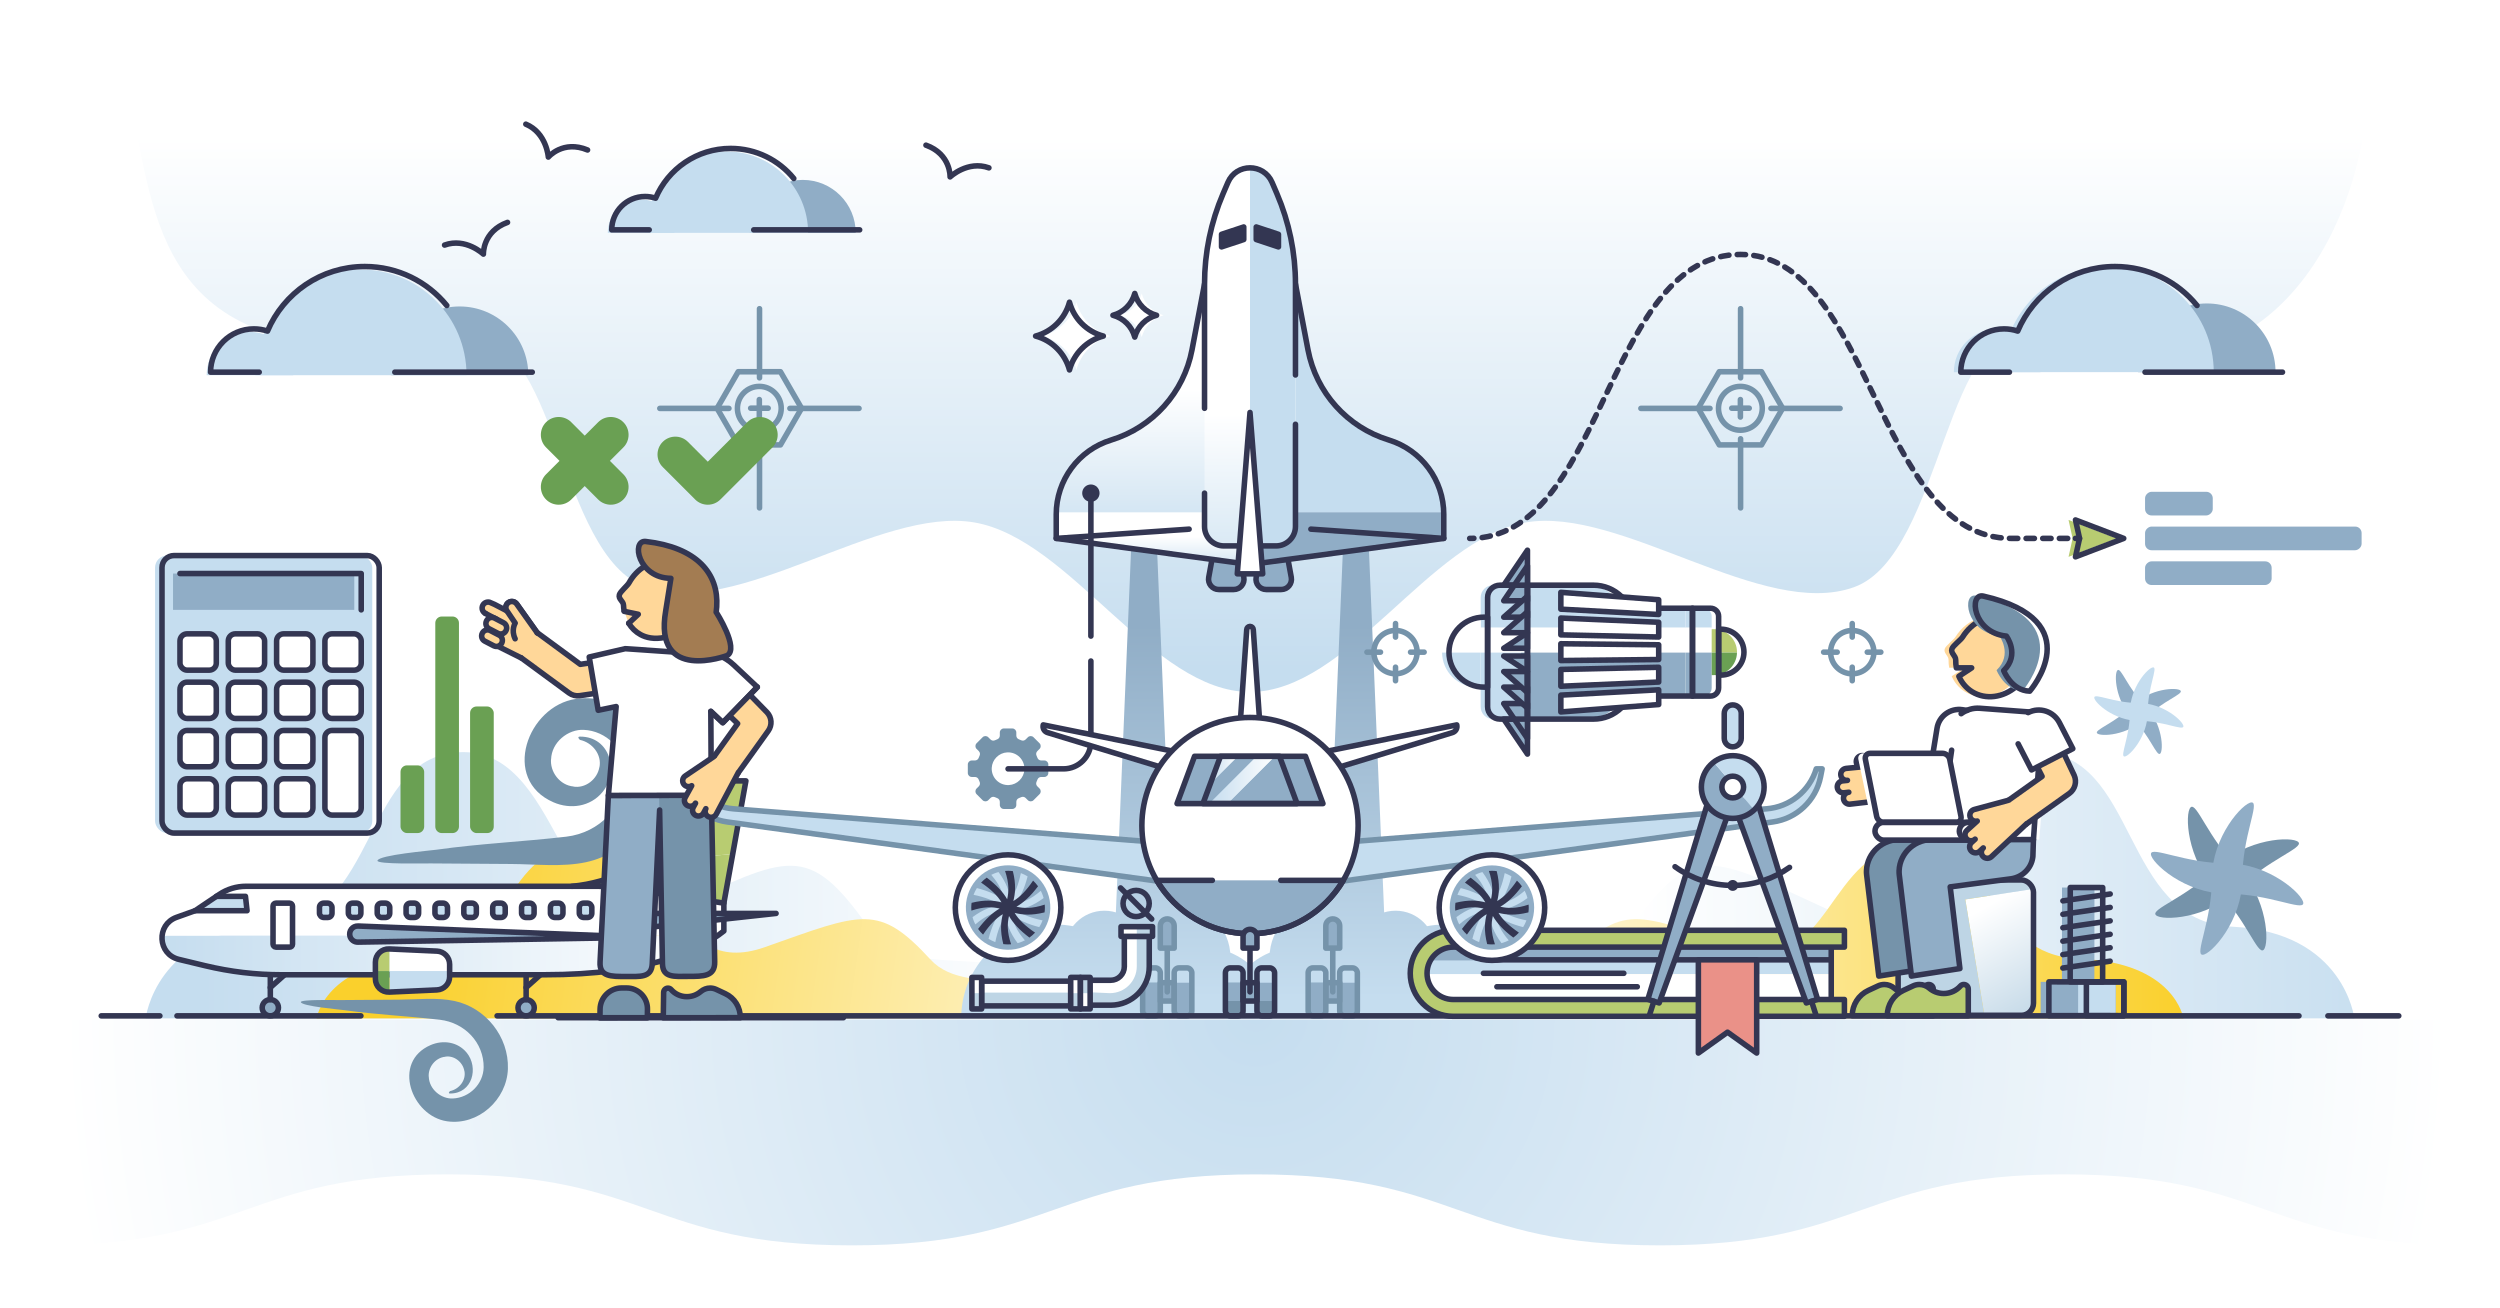 <?xml version="1.0" encoding="UTF-8"?>
<svg xmlns="http://www.w3.org/2000/svg" xmlns:xlink="http://www.w3.org/1999/xlink" viewBox="0 0 3600 1884">
  <defs>
    <style>.cls-1{fill:url(#linear-gradient-2);}.cls-2{stroke-dasharray:0 0 11.98 11.98;}.cls-2,.cls-3,.cls-4,.cls-5{stroke:#333652;}.cls-2,.cls-3,.cls-4,.cls-5,.cls-6{stroke-linecap:round;stroke-linejoin:round;stroke-width:8px;}.cls-2,.cls-3,.cls-6{fill:none;}.cls-7{fill:#333652;}.cls-8{fill:#fff;}.cls-9{fill:url(#linear-gradient-17);}.cls-10{fill:url(#linear-gradient-15);}.cls-11{fill:#bed5e5;}.cls-12,.cls-4{fill:#90adc6;}.cls-13{fill:url(#linear-gradient-18);}.cls-14{fill:url(#linear-gradient-14);}.cls-15{fill:url(#linear-gradient-20);}.cls-16{fill:url(#linear-gradient-6);}.cls-17{fill:#6aa053;}.cls-18{fill:#7593aa;}.cls-19{fill:#a37c52;}.cls-20{fill:url(#linear-gradient-11);}.cls-5,.cls-21{fill:#ffd799;}.cls-6,.cls-22{stroke:#7593aa;}.cls-23{fill:url(#linear-gradient-10);}.cls-24{fill:url(#radial-gradient);}.cls-25,.cls-22{fill:#c5ddef;}.cls-26{fill:url(#linear-gradient-16);}.cls-27{fill:#b8cc71;}.cls-28{fill:url(#linear-gradient-21);}.cls-29{fill:url(#linear-gradient-5);}.cls-22{stroke-miterlimit:10;}.cls-30{fill:url(#linear-gradient-7);}.cls-31{fill:url(#linear-gradient-9);}.cls-32{fill:url(#linear-gradient-22);}.cls-33{fill:#ea9188;}.cls-34{fill:url(#linear-gradient-3);}.cls-35{fill:url(#linear-gradient);}.cls-36{fill:url(#linear-gradient-23);}.cls-37{fill:url(#linear-gradient-19);}.cls-38{fill:url(#linear-gradient-4);}.cls-39{fill:url(#linear-gradient-8);}.cls-40{fill:url(#linear-gradient-12);}.cls-41{fill:url(#linear-gradient-13);}</style>
    <linearGradient id="linear-gradient" x1="1800" y1="963.58" x2="1800" y2="194.79" gradientUnits="userSpaceOnUse">
      <stop offset="0" stop-color="#c5ddef"></stop>
      <stop offset="1" stop-color="#fff"></stop>
    </linearGradient>
    <radialGradient id="radial-gradient" cx="1808.62" cy="1460.5" fx="1808.62" fy="1460.5" r="1720.24" gradientUnits="userSpaceOnUse">
      <stop offset="0" stop-color="#c5ddef"></stop>
      <stop offset="1" stop-color="#fff"></stop>
    </radialGradient>
    <linearGradient id="linear-gradient-2" x1="6275.46" y1="1274.77" x2="5033.16" y2="1274.77" gradientTransform="translate(6565.55) rotate(-180) scale(1 -1)" gradientUnits="userSpaceOnUse">
      <stop offset="0" stop-color="#c5ddef"></stop>
      <stop offset="1" stop-color="#fff"></stop>
    </linearGradient>
    <linearGradient id="linear-gradient-3" x1="3571.44" y1="1274.77" x2="4693.45" y2="1274.77" gradientTransform="translate(7044.71) rotate(-180) scale(1 -1)" xlink:href="#linear-gradient-2"></linearGradient>
    <linearGradient id="linear-gradient-4" x1="3900.58" y1="1341.88" x2="5019.07" y2="1341.88" gradientTransform="translate(7044.71) rotate(-180) scale(1 -1)" gradientUnits="userSpaceOnUse">
      <stop offset="0" stop-color="#fad02c"></stop>
      <stop offset="1" stop-color="#fff"></stop>
    </linearGradient>
    <linearGradient id="linear-gradient-5" x1="589.13" y1="1332.61" x2="1866.57" y2="1514.56" gradientTransform="matrix(1,0,0,1,0,0)" xlink:href="#linear-gradient-4"></linearGradient>
    <linearGradient id="linear-gradient-6" x1="1952.53" y1="1436.4" x2="1952.53" y2="900.16" gradientUnits="userSpaceOnUse">
      <stop offset="0" stop-color="#c5ddef"></stop>
      <stop offset="1" stop-color="#90adc6"></stop>
    </linearGradient>
    <linearGradient id="linear-gradient-7" x1="2080.69" y1="1436.4" x2="2080.69" y2="900.16" xlink:href="#linear-gradient-6"></linearGradient>
    <linearGradient id="linear-gradient-8" x1="1867.22" y1="1436.4" x2="1867.22" y2="900.16" xlink:href="#linear-gradient-6"></linearGradient>
    <linearGradient id="linear-gradient-9" x1="1905.49" y1="1436.4" x2="1905.49" y2="900.16" xlink:href="#linear-gradient-6"></linearGradient>
    <linearGradient id="linear-gradient-10" x1="2009.65" y1="1436.4" x2="2009.65" y2="900.16" xlink:href="#linear-gradient-6"></linearGradient>
    <linearGradient id="linear-gradient-11" x1="1647.47" x2="1647.47" xlink:href="#linear-gradient-6"></linearGradient>
    <linearGradient id="linear-gradient-12" x1="1519.31" y1="1436.4" x2="1519.31" y2="900.16" xlink:href="#linear-gradient-6"></linearGradient>
    <linearGradient id="linear-gradient-13" x1="1732.78" y1="1436.4" x2="1732.78" y2="900.16" xlink:href="#linear-gradient-6"></linearGradient>
    <linearGradient id="linear-gradient-14" x1="1694.51" y1="1436.4" x2="1694.51" y2="900.16" xlink:href="#linear-gradient-6"></linearGradient>
    <linearGradient id="linear-gradient-15" x1="1590.35" y1="1436.4" x2="1590.35" y2="900.16" xlink:href="#linear-gradient-6"></linearGradient>
    <linearGradient id="linear-gradient-16" x1="1656.32" y1="801.64" x2="1656.32" y2="561.49" xlink:href="#linear-gradient"></linearGradient>
    <linearGradient id="linear-gradient-17" x1="1660.49" y1="827.5" x2="1660.49" y2="772.59" xlink:href="#linear-gradient"></linearGradient>
    <linearGradient id="linear-gradient-18" x1="1800" y1="891.4" x2="1800" y2="596.35" xlink:href="#linear-gradient"></linearGradient>
    <linearGradient id="linear-gradient-19" x1="823.68" y1="1265.17" x2="1055.1" y2="1265.17" gradientUnits="userSpaceOnUse">
      <stop offset="0" stop-color="#6aa053"></stop>
      <stop offset="1" stop-color="#b8cc71"></stop>
    </linearGradient>
    <linearGradient id="linear-gradient-20" x1="233.27" y1="1375.6" x2="1033.12" y2="1375.6" xlink:href="#linear-gradient"></linearGradient>
    <linearGradient id="linear-gradient-21" x1="1742.56" y1="1109.23" x2="1782.91" y2="1109.23" gradientUnits="userSpaceOnUse">
      <stop offset="0" stop-color="#c5ddef"></stop>
      <stop offset="1" stop-color="#fff"></stop>
    </linearGradient>
    <linearGradient id="linear-gradient-22" x1="1741.29" y1="1123.11" x2="1836.41" y2="1123.11" xlink:href="#linear-gradient-21"></linearGradient>
    <linearGradient id="linear-gradient-23" x1="2950.67" y1="1307.18" x2="2858.12" y2="1471.94" gradientTransform="translate(5807.34) rotate(-180) scale(1 -1)" gradientUnits="userSpaceOnUse">
      <stop offset="0" stop-color="#fff"></stop>
      <stop offset="1" stop-color="#bed5e5"></stop>
    </linearGradient>
  </defs>
  <g id="Layer_3">
    <rect class="cls-8" width="3600" height="1884"></rect>
  </g>
  <g id="Layer_7">
    <path class="cls-35" d="m192.98,169.01c34.69,187.07,61.57,379.47,477.63,317.91,132.56-19.61,130.64,311.9,259.49,358.56,131.1,47.48,335.65-116.95,473.16-93.12,138.57,24.01,256,244.07,396.75,244.07s258.18-220.06,396.75-244.07c137.51-23.83,342.06,140.6,473.16,93.12,128.85-46.66,132.36-405.14,259.49-358.56,324.6,118.94,454.66-134.21,477.63-317.91H192.98Z"></path>
    <path class="cls-24" d="m62.68,1793.32c290.95,0,290.95-102.23,581.9-102.23s290.95,102.23,581.9,102.23c290.95,0,290.95-102.23,581.9-102.23s290.95,102.23,581.9,102.23c290.95,0,290.95-102.23,581.9-102.23s290.95,102.23,581.89,102.23l.51-325.2H62.68v325.2Z"></path>
    <path class="cls-1" d="m209.73,1466.49s14.38-124.2,175.96-132.07c161.58-7.87,134-251.58,281.74-251.37,149.12.21,138.45,301.39,302.8,225.53,165.67-76.47,192.71-97.77,281.01,27.71,66.28,94.18,227.27-8.67,276,130.2H209.73Z"></path>
    <path class="cls-34" d="m3390.27,1466.49s-14.38-124.2-175.96-132.07c-161.58-7.87-134-251.58-281.74-251.37-149.12.21-138.45,301.39-302.8,225.53-165.67-76.47-192.71-97.77-281.01,27.71-66.28,94.18-227.27-8.67-276,130.2h1317.52Z"></path>
    <path class="cls-38" d="m3144.12,1466.49s-12.21-80.72-149.38-85.84c-137.17-5.11-113.76-163.52-239.18-163.38-126.6.14-117.53,195.89-257.06,146.59-140.64-49.7-163.6-63.54-238.56,18.01-56.26,61.21-192.94-5.64-234.31,84.62h1118.48Z"></path>
    <path class="cls-29" d="m455.88,1466.49s12.21-80.72,149.38-85.84,113.76-163.52,239.18-163.38c126.6.14,117.53,195.89,257.06,146.59,140.64-49.7,163.6-63.54,238.56,18.01,56.26,61.21,192.94-5.64,234.31,84.62H455.88Z"></path>
    <path class="cls-18" d="m835.25,1065.47c17.7,3.79,31.73,21.21,27.91,39.51.02-1.37-.02-.27-.02-.52-2.77,17.63-20.31,31.53-38.18,28.1-.31,0,2.27.05,1.05,0-19.71-1.63-34.74-21.21-32.4-40.6,0-.41-.07,3.14-.02,1.48.61-24.19,23.98-43.79,47.59-42.46.26,0-1.81-.02-.75,0,32.51,1.33,59.83,28.2,60.38,61.27,0,.29.03-1.89.02-.79.47,49.14-37.49,87.76-85.48,93.35-62.06,7.24-124.48,9.94-186.47,18.72-8.89,1.26-83.91,7.69-85.33,15.81-.96,5.53,67.49,3.89,76.33,3.97,38.63.35,77.26.62,115.89.82,34.92.18,73.57,4.76,107.98-2.56,61.01-12.99,106.43-69.93,104.47-132.5-1.89-60.38-57.91-111.45-118.81-102.67-69.87,10.08-108.4,115.98-32.3,148.94,24.33,10.53,53.04,6.42,70.46-14.74,24.05-29.22,11.37-79.81-32.08-79.91-5.19-.21-1.26,4.18-.24,4.77Z"></path>
    <polygon class="cls-27" points="3048.17 775.3 2978.7 801.87 2984.56 775.3 2978.7 748.72 3048.17 775.3"></polygon>
    <path class="cls-18" d="m1399.39,1118.84h4.52c2.38,0,4.54,1.46,5.36,3.69.42,1.14.88,2.25,1.39,3.34,1,2.16.51,4.73-1.18,6.41l-3.2,3.2c-2.24,2.24-2.24,5.88,0,8.12l8.69,8.69c2.24,2.24,5.88,2.24,8.12,0l3.2-3.2c1.69-1.69,4.25-2.18,6.41-1.18,1.09.5,2.21.97,3.34,1.39,2.23.82,3.69,2.98,3.69,5.36v4.52c0,3.17,2.57,5.74,5.74,5.74h12.29c3.17,0,5.74-2.57,5.74-5.74v-4.52c0-2.38,1.46-4.54,3.69-5.36,1.14-.42,2.25-.88,3.34-1.39,2.16-1,4.73-.51,6.41,1.18l3.2,3.2c2.24,2.24,5.88,2.24,8.12,0l8.69-8.69c2.24-2.24,2.24-5.88,0-8.12l-3.2-3.2c-1.69-1.69-2.18-4.25-1.18-6.41.5-1.09.97-2.21,1.39-3.34.82-2.23,2.98-3.69,5.36-3.69h4.52c3.17,0,5.74-2.57,5.74-5.74v-12.29c0-3.17-2.57-5.74-5.74-5.74h-4.52c-2.38,0-4.54-1.46-5.36-3.69-.42-1.14-.88-2.25-1.39-3.34-1-2.16-.51-4.73,1.18-6.41l3.2-3.2c2.24-2.24,2.24-5.88,0-8.12l-8.69-8.69c-2.24-2.24-5.88-2.24-8.12,0l-3.2,3.2c-1.69,1.69-4.25,2.18-6.41,1.18-1.09-.5-2.2-.97-3.34-1.39-2.23-.82-3.69-2.98-3.69-5.36v-4.52c0-3.17-2.57-5.74-5.74-5.74h-12.29c-3.17,0-5.74,2.57-5.74,5.74v4.52c0,2.38-1.46,4.54-3.69,5.36-1.14.42-2.25.88-3.34,1.39-2.16,1-4.73.51-6.41-1.18l-3.2-3.2c-2.24-2.24-5.88-2.24-8.12,0l-8.69,8.69c-2.24,2.24-2.24,5.88,0,8.12l3.2,3.2c1.69,1.69,2.18,4.25,1.18,6.41-.5,1.09-.97,2.2-1.39,3.34-.82,2.23-2.98,3.69-5.36,3.69h-4.52c-3.17,0-5.74,2.57-5.74,5.74v12.29c0,3.17,2.57,5.74,5.74,5.74Zm28.71-13.11c.61-11.97,10.33-21.69,22.3-22.3,13.97-.71,25.45,10.77,24.75,24.75-.61,11.97-10.33,21.69-22.3,22.3-13.98.71-25.46-10.77-24.75-24.75Z"></path>
    <polygon class="cls-16" points="1905.49 1466.49 1999.56 1466.49 1969.56 751.44 1935.49 751.44 1905.49 1466.49"></polygon>
    <path class="cls-30" d="m2080.69,1331.26c74.68,0,135.23,60.54,135.23,135.23h-270.45c0-74.68,60.54-135.23,135.23-135.23Z"></path>
    <path class="cls-39" d="m1867.22,1364.18c56.5,0,102.31,45.8,102.31,102.31h-204.61c0-56.5,45.8-102.31,102.31-102.31Z"></path>
    <path class="cls-31" d="m1905.49,1301.3c42.71,0,77.34,34.63,77.34,77.34h-154.68c0-42.71,34.63-77.34,77.34-77.34Z"></path>
    <path class="cls-23" d="m2009.65,1311.41c31.55,0,57.13,25.58,57.13,57.13h-114.25c0-31.55,25.58-57.13,57.13-57.13Z"></path>
    <polygon class="cls-20" points="1694.51 1466.49 1600.44 1466.49 1630.44 751.44 1664.51 751.44 1694.51 1466.49"></polygon>
    <path class="cls-40" d="m1519.31,1331.26c-74.68,0-135.23,60.54-135.23,135.23h270.45c0-74.68-60.54-135.23-135.23-135.23Z"></path>
    <path class="cls-41" d="m1732.78,1364.18c-56.5,0-102.31,45.8-102.31,102.31h204.61c0-56.5-45.8-102.31-102.31-102.31Z"></path>
    <path class="cls-14" d="m1694.51,1301.3c-42.71,0-77.34,34.63-77.34,77.34h154.68c0-42.71-34.63-77.34-77.34-77.34Z"></path>
    <path class="cls-10" d="m1590.35,1311.41c-31.55,0-57.13,25.58-57.13,57.13h114.25c0-31.55-25.58-57.13-57.13-57.13Z"></path>
    <path class="cls-12" d="m1748.86,786.14h33.95l8.31,45.34c1.66,9.07-5.3,17.44-14.53,17.44h-21.53c-9.22,0-16.19-8.36-14.53-17.44l8.31-45.34Z"></path>
    <path class="cls-3" d="m1748.86,786.14h33.95l8.31,45.34c1.66,9.07-5.3,17.44-14.53,17.44h-21.53c-9.22,0-16.19-8.36-14.53-17.44l8.31-45.34Z"></path>
    <path class="cls-12" d="m1817.18,786.14h33.95l8.31,45.34c1.66,9.07-5.3,17.44-14.53,17.44h-21.53c-9.22,0-16.19-8.36-14.53-17.44l8.31-45.34Z"></path>
    <path class="cls-3" d="m1817.19,786.14h33.95l8.31,45.34c1.66,9.07-5.3,17.44-14.53,17.44h-21.53c-9.22,0-16.19-8.36-14.53-17.44l8.31-45.34Z"></path>
    <path class="cls-26" d="m1734.52,409.04l-18.01,94.66c-11.71,61.53-56.5,111.53-116.38,129.91h0c-46.1,14.14-77.84,56.15-79.09,104.14h270.56l-57.08-328.7Z"></path>
    <path class="cls-9" d="m1521.04,737.74c-.03.98-.06,1.96-.06,2.94v34.62l279.02,37.59v-26.75l-8.4-48.4h-270.56Z"></path>
    <line class="cls-3" x1="1520.98" y1="775.3" x2="1712.31" y2="761.96"></line>
    <path class="cls-25" d="m1999.87,633.6h0c-59.88-18.37-104.68-68.37-116.38-129.91l-18.01-94.66-57.08,328.7h270.56c-1.25-47.98-32.99-89.99-79.09-104.14Z"></path>
    <path class="cls-12" d="m1808.4,737.74l-8.4,48.4v26.75l279.02-37.59v-34.62c0-.98-.03-1.96-.06-2.94h-270.56Z"></path>
    <line class="cls-3" x1="2079.02" y1="775.3" x2="1887.69" y2="761.96"></line>
    <path class="cls-3" d="m1734.52,409.04l-18.01,94.66c-11.71,61.53-56.5,111.53-116.38,129.91h0c-47.04,14.43-79.15,57.87-79.15,107.08v34.62l279.02,37.59v-26.75l-65.48-377.1Z"></path>
    <path class="cls-3" d="m1865.48,409.04l18.01,94.66c11.71,61.53,56.5,111.53,116.38,129.91h0c47.04,14.43,79.15,57.87,79.15,107.08v34.62l-279.02,37.59v-26.75l65.48-377.1Z"></path>
    <path class="cls-13" d="m1762.94,786.14h74.64c15.41,0,27.9-12.49,27.9-27.9v-349.2c0-44.78-9.11-89.1-26.77-130.25l-6.93-16.14c-11.99-27.92-51.58-27.92-63.56,0l-6.93,16.14c-17.66,41.15-26.77,85.47-26.77,130.25v348.68c0,15.7,12.73,28.42,28.42,28.42Z"></path>
    <path class="cls-25" d="m1865.48,757.71v-348.68c0-44.78-9.11-89.1-26.77-130.25l-6.93-16.14c-5.99-13.96-18.89-20.94-31.78-20.94v544.43h37.06c15.7,0,28.42-12.73,28.42-28.42Z"></path>
    <path class="cls-3" d="m1865.48,539.96v-130.93c0-44.78-9.11-89.1-26.77-130.25l-6.93-16.14c-11.99-27.92-51.58-27.92-63.56,0l-6.93,16.14c-17.66,41.15-26.77,85.47-26.77,130.25v178.93"></path>
    <path class="cls-3" d="m1734.52,710.13v48c0,15.47,12.54,28,28,28h74.95c15.47,0,28-12.54,28-28v-147.17"></path>
    <polygon class="cls-8" points="1818.31 826.3 1781.69 826.3 1800 593.96 1818.31 826.3"></polygon>
    <polygon class="cls-3" points="1818.31 826.3 1781.69 826.3 1800 593.96 1818.31 826.3"></polygon>
    <path class="cls-7" d="m1760.24,359.32l32.04-10.62c1.62-.54,2.72-2.06,2.72-3.77v-18.14c0-2.71-2.65-4.62-5.22-3.77l-32.04,10.62c-1.62.54-2.72,2.06-2.72,3.77v18.14c0,2.71,2.65,4.62,5.22,3.77Z"></path>
    <path class="cls-7" d="m1839.76,359.32l-32.04-10.62c-1.62-.54-2.72-2.06-2.72-3.77v-18.14c0-2.71,2.65-4.62,5.22-3.77l32.04,10.62c1.62.54,2.72,2.06,2.72,3.77v18.14c0,2.71-2.65,4.62-5.22,3.77Z"></path>
    <path class="cls-3" d="m1570.87,951.9v115.88c0,21.75-17.63,39.37-39.37,39.37h-79.87"></path>
    <line class="cls-3" x1="1570.87" y1="710.13" x2="1570.87" y2="915.95"></line>
    <line class="cls-6" x1="2326.79" y1="1003.21" x2="2326.79" y2="929.15"></line>
    <circle class="cls-6" cx="2009.56" cy="939.09" r="31.17" transform="translate(633.89 2679.14) rotate(-76.72)"></circle>
    <line class="cls-6" x1="2031.23" y1="939.09" x2="2050.73" y2="939.09"></line>
    <line class="cls-6" x1="1968.4" y1="939.09" x2="1987.9" y2="939.09"></line>
    <line class="cls-6" x1="2009.56" y1="960.75" x2="2009.56" y2="980.25"></line>
    <line class="cls-6" x1="2009.56" y1="897.92" x2="2009.56" y2="917.42"></line>
    <path class="cls-12" d="m1155.96,259.05c42.12,0,76.26,34.14,76.26,76.26h-152.52c0-42.12,34.14-76.26,76.26-76.26Z"></path>
    <path class="cls-25" d="m1046.41,218.07c64.75,0,117.24,52.49,117.24,117.24h-234.48c0-64.75,52.49-117.24,117.24-117.24Z"></path>
    <path class="cls-25" d="m923.23,287.28c26.53,0,48.03,21.5,48.03,48.03h-96.06c0-26.53,21.5-48.03,48.03-48.03Z"></path>
    <path class="cls-3" d="m934.85,330.99h-53.97c0-26.53,21.5-48.03,48.03-48.03,5.29,0,10.38.87,15.14,2.45,17.79-42.11,59.47-71.66,108.05-71.66,36.7,0,69.46,16.87,90.95,43.27"></path>
    <polyline class="cls-3" points="1237.9 330.99 1169.32 330.99 1085.38 330.99"></polyline>
    <path class="cls-12" d="m661.84,441.29c54.65,0,98.95,44.3,98.95,98.95h-197.89c0-54.65,44.3-98.95,98.95-98.95Z"></path>
    <path class="cls-25" d="m519.7,388.13c84.01,0,152.11,68.1,152.11,152.11h-304.23c0-84.01,68.1-152.11,152.11-152.11Z"></path>
    <path class="cls-25" d="m359.88,477.92c34.42,0,62.32,27.9,62.32,62.32h-124.63c0-34.42,27.9-62.32,62.32-62.32Z"></path>
    <path class="cls-3" d="m373.26,535.91h-70.03c0-34.42,27.9-62.32,62.32-62.32,6.86,0,13.46,1.13,19.64,3.18,23.08-54.63,77.15-92.97,140.19-92.97,47.62,0,90.11,21.88,118.01,56.14"></path>
    <polyline class="cls-3" points="766.46 535.91 677.49 535.91 568.57 535.91"></polyline>
    <path class="cls-12" d="m3177.82,436.97c54.65,0,98.95,44.3,98.95,98.95h-197.89c0-54.65,44.3-98.95,98.95-98.95Z"></path>
    <path class="cls-25" d="m3035.68,383.8c84.01,0,152.11,68.1,152.11,152.11h-304.23c0-84.01,68.1-152.11,152.11-152.11Z"></path>
    <path class="cls-25" d="m2875.86,473.6c34.42,0,62.32,27.9,62.32,62.32h-124.63c0-34.42,27.9-62.32,62.32-62.32Z"></path>
    <path class="cls-3" d="m2893.57,535.91h-70.03c0-34.42,27.9-62.32,62.32-62.32,6.86,0,13.46,1.13,19.64,3.18,23.08-54.63,77.15-92.97,140.19-92.97,47.62,0,90.11,21.88,118.01,56.14"></path>
    <polyline class="cls-3" points="3286.77 535.91 3197.8 535.91 3088.87 535.91"></polyline>
    <path class="cls-3" d="m757.19,178.81c29.96,12.53,32.4,47.37,32.4,47.37,0,0,21.13-24.98,56.48-10.2"></path>
    <path class="cls-3" d="m640.2,352.9c30.55-11.01,55.89,13.03,55.89,13.03,0,0-1.3-32.69,34.74-45.68"></path>
    <path class="cls-3" d="m1424.02,241.7c-30.55-11.01-55.89,13.03-55.89,13.03,0,0,1.3-32.69-34.74-45.68"></path>
    <rect class="cls-12" x="2968.27" y="1384.28" width="48.62" height="107.98" transform="translate(1551.11 4429.3) rotate(-89.94)"></rect>
    <rect class="cls-25" x="2995.27" y="1411.3" width="48.62" height="53.99" transform="translate(1578.04 4456.32) rotate(-89.94)"></rect>
    <rect class="cls-12" x="2924.74" y="1322.64" width="135.88" height="46.75" transform="translate(1643.45 4337.25) rotate(-89.94)"></rect>
    <rect class="cls-3" x="2980.15" y="1384.28" width="48.62" height="107.98" transform="translate(1562.97 4441.18) rotate(-89.94)"></rect>
    <rect class="cls-3" x="3007.15" y="1411.3" width="48.62" height="53.99" transform="translate(1589.9 4468.2) rotate(-89.94)"></rect>
    <rect class="cls-3" x="2936.62" y="1322.64" width="135.88" height="46.75" transform="translate(1655.32 4349.13) rotate(-89.94)"></rect>
    <line class="cls-3" x1="2970.49" y1="1374.64" x2="3038.58" y2="1364.72"></line>
    <line class="cls-3" x1="2970.53" y1="1335.95" x2="3038.63" y2="1326.03"></line>
    <line class="cls-3" x1="2970.55" y1="1316.6" x2="3038.65" y2="1306.69"></line>
    <line class="cls-3" x1="2970.57" y1="1297.26" x2="3038.67" y2="1287.35"></line>
    <line class="cls-3" x1="2970.47" y1="1393.98" x2="3038.56" y2="1384.07"></line>
    <line class="cls-3" x1="2970.51" y1="1355.29" x2="3038.6" y2="1345.38"></line>
    <path class="cls-8" d="m1501.28,483.93h0c23.79,6.4,42.37,24.99,48.77,48.77h0s0,0,0,0c6.4-23.79,24.99-42.37,48.77-48.77h0c-23.79-6.4-42.37-24.99-48.77-48.77h0s0,0,0,0c-6.4,23.79-24.99,42.37-48.77,48.77Z"></path>
    <path class="cls-8" d="m1612.65,454h0c15.32,4.12,27.28,16.09,31.41,31.41h0s0,0,0,0c4.12-15.32,16.09-27.28,31.41-31.41h0c-15.32-4.12-27.28-16.09-31.41-31.41h0c-4.12,15.32-16.09,27.28-31.41,31.41Z"></path>
    <path class="cls-3" d="m1491.28,483.93h0c23.79,6.4,42.37,24.99,48.77,48.77h0s0,0,0,0c6.4-23.79,24.99-42.37,48.77-48.77h0c-23.79-6.4-42.37-24.99-48.77-48.77h0s0,0,0,0c-6.4,23.79-24.99,42.37-48.77,48.77Z"></path>
    <path class="cls-3" d="m1602.65,454h0c15.32,4.12,27.28,16.09,31.41,31.41h0c4.12-15.32,16.09-27.28,31.41-31.41h0c-15.32-4.12-27.28-16.09-31.41-31.41h0c-4.12,15.32-16.09,27.28-31.41,31.41Z"></path>
    <path class="cls-27" d="m1074.08,1124.46h-26.38c-10.43,0-20.09,5.52-25.33,14.54-13.51,23.21-44.9,69.33-96.39,101.93l129.11-11.11,18.99-105.36Z"></path>
    <path class="cls-37" d="m925.98,1240.93c-28.03,17.74-62,31.49-102.31,35.34l218.68,24.26,12.74-70.7-129.11,11.11Z"></path>
    <path class="cls-8" d="m1042.35,1340.65v-40.13l-141.69-21.27c-13.23-1.99-26.59-2.98-39.97-2.98h-506.47c-13.75,0-27.19,4.1-38.6,11.78l-34.72,23.37-26.63,9.52c-12.94,4.62-19.78,15.36-20.85,26.6h799.7c3.34-2.32,6.41-4.62,9.23-6.88Z"></path>
    <path class="cls-15" d="m233.42,1347.53c-1.37,14.5,6.87,29.83,24.1,33.98l37.83,9.11c36.01,8.67,72.92,13.05,109.97,13.05h378.34c137.6,0,211.1-29.43,249.47-56.13H233.42Z"></path>
    <circle class="cls-12" cx="389.26" cy="1451.13" r="11.71"></circle>
    <polyline class="cls-25" points="280.9 1311.41 355.74 1311.41 353.46 1290.75 311.6 1290.75"></polyline>
    <rect class="cls-8" x="393.16" y="1300.51" width="28.07" height="63.37" rx="4.11" ry="4.11"></rect>
    <circle class="cls-12" cx="757.62" cy="1451.13" r="11.71"></circle>
    <rect class="cls-25" x="460.03" y="1300.51" width="18.06" height="20.66" rx="6.06" ry="6.06"></rect>
    <rect class="cls-25" x="501.61" y="1300.51" width="18.06" height="20.66" rx="6.06" ry="6.06"></rect>
    <rect class="cls-25" x="543.18" y="1300.51" width="18.06" height="20.66" rx="6.06" ry="6.06"></rect>
    <rect class="cls-25" x="584.75" y="1300.51" width="18.06" height="20.66" rx="6.06" ry="6.06"></rect>
    <rect class="cls-25" x="626.32" y="1300.51" width="18.06" height="20.66" rx="6.06" ry="6.06"></rect>
    <rect class="cls-25" x="667.89" y="1300.51" width="18.06" height="20.66" rx="6.06" ry="6.06"></rect>
    <rect class="cls-25" x="709.46" y="1300.51" width="18.06" height="20.66" rx="6.06" ry="6.06"></rect>
    <rect class="cls-25" x="751.03" y="1300.51" width="18.06" height="20.66" rx="6.06" ry="6.06"></rect>
    <rect class="cls-25" x="792.6" y="1300.51" width="18.06" height="20.66" rx="6.06" ry="6.06"></rect>
    <rect class="cls-25" x="834.17" y="1300.51" width="18.06" height="20.66" rx="6.06" ry="6.06"></rect>
    <circle class="cls-3" cx="389.26" cy="1451.13" r="11.71"></circle>
    <line class="cls-3" x1="389.26" y1="1439.41" x2="389.26" y2="1404.64"></line>
    <path class="cls-3" d="m647.47,1403.67h136.18c149.57,0,223.4-34.77,258.7-63.02v-40.13l-141.69-21.27c-13.23-1.99-26.59-2.98-39.97-2.98h-506.47c-13.75,0-27.19,4.1-38.6,11.78l-34.72,23.37-26.63,9.52c-29.62,10.59-27.33,53.22,3.25,60.58l37.83,9.11c36.01,8.67,72.92,13.05,109.97,13.05h218.12"></path>
    <path class="cls-3" d="m1042.35,1300.52l31.73-176.06h-26.38c-10.43,0-20.09,5.52-25.33,14.54-20.86,35.84-84.35,126.34-198.69,137.27"></path>
    <polyline class="cls-3" points="280.9 1311.41 355.74 1311.41 353.46 1290.75 311.6 1290.75"></polyline>
    <rect class="cls-3" x="393.16" y="1300.51" width="28.07" height="63.37" rx="4.11" ry="4.11"></rect>
    <line class="cls-3" x1="409.76" y1="1403.67" x2="389.26" y2="1422.03"></line>
    <circle class="cls-3" cx="757.62" cy="1451.13" r="11.71"></circle>
    <line class="cls-3" x1="757.62" y1="1439.41" x2="757.62" y2="1404.64"></line>
    <line class="cls-3" x1="778.12" y1="1403.67" x2="757.62" y2="1422.03"></line>
    <rect class="cls-3" x="460.03" y="1300.51" width="18.06" height="20.66" rx="6.06" ry="6.06"></rect>
    <rect class="cls-3" x="501.61" y="1300.51" width="18.06" height="20.66" rx="6.06" ry="6.06"></rect>
    <rect class="cls-3" x="543.18" y="1300.51" width="18.06" height="20.66" rx="6.06" ry="6.06"></rect>
    <rect class="cls-3" x="584.75" y="1300.51" width="18.06" height="20.66" rx="6.06" ry="6.06"></rect>
    <rect class="cls-3" x="626.32" y="1300.51" width="18.06" height="20.66" rx="6.06" ry="6.06"></rect>
    <rect class="cls-3" x="667.89" y="1300.51" width="18.06" height="20.66" rx="6.06" ry="6.06"></rect>
    <rect class="cls-3" x="709.46" y="1300.51" width="18.06" height="20.66" rx="6.06" ry="6.06"></rect>
    <rect class="cls-3" x="751.03" y="1300.51" width="18.06" height="20.66" rx="6.06" ry="6.06"></rect>
    <rect class="cls-3" x="792.6" y="1300.51" width="18.06" height="20.66" rx="6.06" ry="6.06"></rect>
    <rect class="cls-3" x="834.17" y="1300.51" width="18.06" height="20.66" rx="6.06" ry="6.06"></rect>
    <path class="cls-27" d="m561.07,1366.53l-.61-.03c-10.84-.5-19.9,8.16-19.9,19.01v12.79h20.5v-31.77Z"></path>
    <path class="cls-17" d="m540.57,1398.3v11.32c0,10.85,9.06,19.5,19.9,19.01l.61-.03v-30.3h-20.5Z"></path>
    <path class="cls-25" d="m561.07,1398.3v30.3l68.24-3.12c10.16-.46,18.16-8.84,18.16-19.01v-8.18h-86.4Z"></path>
    <path class="cls-8" d="m647.47,1388.65c0-10.17-8-18.54-18.16-19.01l-68.24-3.12v31.77h86.4v-9.64Z"></path>
    <path class="cls-3" d="m629.31,1425.48l-68.84,3.14c-10.84.49-19.9-8.16-19.9-19.01v-24.11c0-10.85,9.06-19.5,19.9-19.01l68.84,3.14c10.16.46,18.16,8.84,18.16,19.01v17.82c0,10.17-8,18.54-18.16,19.01Z"></path>
    <path class="cls-12" d="m503.96,1348.26h0c1.44,5.04,6.09,8.49,11.34,8.41l412.84-6.94-412.59-16.25c-7.88-.29-13.75,7.2-11.58,14.78Z"></path>
    <path class="cls-3" d="m503.96,1348.26h0c1.44,5.04,6.09,8.49,11.34,8.41l412.84-6.94-412.59-16.25c-7.88-.29-13.75,7.2-11.58,14.78Z"></path>
    <path class="cls-12" d="m935.17,1315.32h182.35l-181.27,19.87c-5.9.65-11.05-3.97-11.05-9.9h0c0-5.5,4.46-9.96,9.96-9.96Z"></path>
    <path class="cls-3" d="m935.17,1315.32h182.35l-181.27,19.87c-5.9.65-11.05-3.97-11.05-9.9h0c0-5.5,4.46-9.96,9.96-9.96Z"></path>
    <path class="cls-25" d="m1921.41,1213.88l622.47-49.19c33.41-2.64,61.79-25.47,71.53-57.54h8.46l-2.26,11.48c-6.72,34.13-34.37,60.24-68.83,64.97l-632.61,86.99,1.24-56.72Z"></path>
    <path class="cls-22" d="m1678.59,1213.88l-622.47-49.19c-33.41-2.64-61.79-25.47-71.53-57.54h-8.46l2.26,11.48c6.72,34.13,34.37,60.24,68.83,64.97l632.61,86.99-1.24-56.72Z"></path>
    <path class="cls-6" d="m1921.41,1213.88l622.47-49.19c33.41-2.64,61.79-25.47,71.53-57.54h8.46l-2.26,11.48c-6.72,34.13-34.37,60.24-68.83,64.97l-632.61,86.99"></path>
    <path class="cls-6" d="m1678.59,1213.88l-622.47-49.19c-33.41-2.64-61.79-25.47-71.53-57.54h-8.46l2.26,11.48c6.72,34.13,34.37,60.24,68.83,64.97l632.61,86.99-1.24-56.72Z"></path>
    <path class="cls-8" d="m1800,902.05h0c-2.48,0-4.54,1.92-4.72,4.4l-9.2,132.47h27.83l-9.2-132.47c-.17-2.48-2.23-4.4-4.72-4.4Z"></path>
    <path class="cls-8" d="m2097.73,1043.84h0l-194.83,39.5,6.83,26.98,181.72-55.36c4.72-1.44,7.49-6.33,6.27-11.12Z"></path>
    <path class="cls-8" d="m1502.27,1043.84h0l194.83,39.5-6.83,26.98-181.72-55.36c-4.72-1.44-7.49-6.33-6.27-11.12Z"></path>
    <path class="cls-3" d="m1800,902.05h0c-2.48,0-4.54,1.92-4.72,4.4l-9.2,132.47h27.83l-9.2-132.47c-.17-2.48-2.23-4.4-4.72-4.4Z"></path>
    <path class="cls-3" d="m2097.73,1043.84h0l-194.83,39.5,6.83,26.98,181.72-55.36c4.72-1.44,7.49-6.33,6.27-11.12Z"></path>
    <path class="cls-3" d="m1502.27,1043.84h0l194.83,39.5-6.83,26.98-181.72-55.36c-4.72-1.44-7.49-6.33-6.27-11.12Z"></path>
    <circle class="cls-8" cx="1800" cy="1188.86" r="155.71" transform="translate(-313.44 1621) rotate(-45)"></circle>
    <path class="cls-12" d="m1665.7,1267.7c27.06,46,77.07,76.88,134.3,76.88s107.24-30.88,134.3-76.88h-268.6Z"></path>
    <polygon class="cls-12" points="1905.06 1157.17 1694.94 1157.17 1720.16 1089.06 1879.84 1089.06 1905.06 1157.17"></polygon>
    <polygon class="cls-28" points="1757.5 1089.06 1742.56 1129.41 1782.91 1089.06 1757.5 1089.06"></polygon>
    <polygon class="cls-12" points="1809.41 1089.06 1782.91 1089.06 1742.56 1129.41 1732.27 1157.17 1741.29 1157.17 1809.41 1089.06"></polygon>
    <polygon class="cls-32" points="1809.41 1089.06 1741.29 1157.17 1768.29 1157.17 1836.41 1089.06 1809.41 1089.06"></polygon>
    <polygon class="cls-12" points="1842.5 1089.06 1836.41 1089.06 1768.29 1157.17 1867.73 1157.17 1842.5 1089.06"></polygon>
    <circle class="cls-3" cx="1800" cy="1188.86" r="155.71" transform="translate(-313.44 1621) rotate(-45)"></circle>
    <path class="cls-3" d="m1745.77,1267.7h-80.07c27.06,46,77.07,76.88,134.3,76.88s107.24-30.88,134.3-76.88h-89.93"></path>
    <polygon class="cls-3" points="1905.06 1157.17 1694.94 1157.17 1720.16 1089.06 1879.84 1089.06 1905.06 1157.17"></polygon>
    <polygon class="cls-3" points="1867.73 1157.17 1732.27 1157.17 1757.5 1089.06 1842.5 1089.06 1867.73 1157.17"></polygon>
    <rect class="cls-12" x="1810" y="1414.76" width="25.42" height="26.67"></rect>
    <path class="cls-18" d="m1810,1441.42v14.46c0,3.84,3.12,6.96,6.96,6.96h11.5c3.84,0,6.96-3.12,6.96-6.96v-14.46h-25.42Z"></path>
    <path class="cls-25" d="m1835.42,1400.72c0-3.84-3.12-6.96-6.96-6.96h-11.5c-3.84,0-6.96,3.12-6.96,6.96v14.04h25.42v-14.04Z"></path>
    <path class="cls-25" d="m1790,1400.72c0-3.84-3.12-6.96-6.96-6.96h-11.5c-3.84,0-6.96,3.12-6.96,6.96v14.04h25.42v-14.04Z"></path>
    <rect class="cls-12" x="1764.58" y="1414.76" width="25.42" height="26.67"></rect>
    <path class="cls-18" d="m1764.58,1441.42v14.46c0,3.84,3.12,6.96,6.96,6.96h11.5c3.84,0,6.96-3.12,6.96-6.96v-14.46h-25.42Z"></path>
    <rect class="cls-12" x="1790" y="1415.09" width="20" height="26.42" transform="translate(3600 2856.6) rotate(180)"></rect>
    <line class="cls-3" x1="1800" y1="1428.3" x2="1800" y2="1365.26"></line>
    <path class="cls-12" d="m1790,1365.26h20v-17.02c0-5.52-4.48-10-10-10h0c-5.52,0-10,4.48-10,10v17.02Z"></path>
    <rect class="cls-3" x="1810" y="1393.76" width="25.42" height="69.09" rx="6.96" ry="6.96"></rect>
    <rect class="cls-3" x="1764.58" y="1393.76" width="25.42" height="69.09" rx="6.96" ry="6.96"></rect>
    <rect class="cls-3" x="1790" y="1415.09" width="20" height="26.42" transform="translate(3600 2856.6) rotate(180)"></rect>
    <path class="cls-3" d="m1790,1365.26h20v-17.02c0-5.52-4.48-10-10-10h0c-5.52,0-10,4.48-10,10v17.02Z"></path>
    <rect class="cls-12" x="1690.83" y="1414.76" width="25.42" height="26.67"></rect>
    <path class="cls-12" d="m1690.83,1441.42v14.46c0,3.84,3.12,6.96,6.96,6.96h11.5c3.84,0,6.96-3.12,6.96-6.96v-14.46h-25.42Z"></path>
    <path class="cls-25" d="m1716.25,1400.72c0-3.84-3.12-6.96-6.96-6.96h-11.5c-3.84,0-6.96,3.12-6.96,6.96v14.04h25.42v-14.04Z"></path>
    <path class="cls-25" d="m1670.83,1400.72c0-3.84-3.12-6.96-6.96-6.96h-11.5c-3.84,0-6.96,3.12-6.96,6.96v14.04h25.42v-14.04Z"></path>
    <rect class="cls-12" x="1645.41" y="1414.76" width="25.42" height="26.67"></rect>
    <path class="cls-12" d="m1645.41,1441.42v14.46c0,3.84,3.12,6.96,6.96,6.96h11.5c3.84,0,6.96-3.12,6.96-6.96v-14.46h-25.42Z"></path>
    <rect class="cls-12" x="1670.83" y="1415.09" width="20" height="26.42" transform="translate(3361.67 2856.6) rotate(180)"></rect>
    <line class="cls-6" x1="1680.83" y1="1428.3" x2="1680.83" y2="1365.26"></line>
    <path class="cls-12" d="m1670.83,1365.26h20v-32.02c0-5.52-4.48-10-10-10h0c-5.52,0-10,4.48-10,10v32.02Z"></path>
    <rect class="cls-6" x="1690.83" y="1393.76" width="25.42" height="69.09" rx="6.96" ry="6.96"></rect>
    <rect class="cls-6" x="1645.41" y="1393.76" width="25.42" height="69.09" rx="6.96" ry="6.96"></rect>
    <rect class="cls-6" x="1670.83" y="1415.09" width="20" height="26.42" transform="translate(3361.67 2856.6) rotate(180)"></rect>
    <path class="cls-6" d="m1670.83,1365.26h20v-32.02c0-5.52-4.48-10-10-10h0c-5.52,0-10,4.48-10,10v32.02Z"></path>
    <rect class="cls-12" x="1929.17" y="1414.76" width="25.42" height="26.67"></rect>
    <path class="cls-12" d="m1929.17,1441.42v14.46c0,3.84,3.12,6.96,6.96,6.96h11.5c3.84,0,6.96-3.12,6.96-6.96v-14.46h-25.42Z"></path>
    <path class="cls-25" d="m1954.59,1400.72c0-3.84-3.12-6.96-6.96-6.96h-11.5c-3.84,0-6.96,3.12-6.96,6.96v14.04h25.42v-14.04Z"></path>
    <path class="cls-25" d="m1909.17,1400.72c0-3.84-3.12-6.96-6.96-6.96h-11.5c-3.84,0-6.96,3.12-6.96,6.96v14.04h25.42v-14.04Z"></path>
    <rect class="cls-12" x="1883.75" y="1414.76" width="25.42" height="26.67"></rect>
    <path class="cls-12" d="m1883.75,1441.42v14.46c0,3.84,3.12,6.96,6.96,6.96h11.5c3.84,0,6.96-3.12,6.96-6.96v-14.46h-25.42Z"></path>
    <rect class="cls-12" x="1909.17" y="1415.09" width="20" height="26.42" transform="translate(3838.33 2856.6) rotate(180)"></rect>
    <line class="cls-6" x1="1919.17" y1="1428.3" x2="1919.17" y2="1365.26"></line>
    <path class="cls-12" d="m1909.17,1365.26h20v-32.02c0-5.52-4.48-10-10-10h0c-5.52,0-10,4.48-10,10v32.02Z"></path>
    <rect class="cls-6" x="1929.17" y="1393.76" width="25.42" height="69.09" rx="6.96" ry="6.96"></rect>
    <rect class="cls-6" x="1883.75" y="1393.76" width="25.42" height="69.09" rx="6.96" ry="6.96"></rect>
    <rect class="cls-6" x="1909.17" y="1415.09" width="20" height="26.42" transform="translate(3838.33 2856.6) rotate(180)"></rect>
    <path class="cls-6" d="m1909.17,1365.26h20v-32.02c0-5.52-4.48-10-10-10h0c-5.52,0-10,4.48-10,10v32.02Z"></path>
    <path class="cls-36" d="m2927.6,1280.09c.4,1.47.63,3,.63,4.6v159.85c0,9.69-7.86,17.55-17.55,17.55h-53.16l-27.49-166.9,97.56-15.1Z"></path>
    <path class="cls-11" d="m2750.83,1267.14h159.85c8.1,0,14.89,5.49,16.92,12.95l-97.56,15.1-1.5-9.09,1.5,9.09-15.67,2.43,15.67-2.43,27.49,166.9h-106.7c-9.69,0-17.55-7.86-17.55-17.55v-159.85c0-9.69,7.86-17.55,17.55-17.55Z"></path>
    <rect class="cls-3" x="2733.28" y="1267.14" width="194.94" height="194.94" rx="17.55" ry="17.55" transform="translate(5661.51 2729.22) rotate(180)"></rect>
    <path class="cls-27" d="m2778.5,1417.66c-1.83,0-3.58.76-4.79,2.13-5.89,6.65-14.49,10.85-24.07,10.85-7.93,0-15.18-2.87-20.79-7.63-3.97-3.37-8.94-5.35-14.15-5.35h-.14c-3.12,0-6.2.68-9.03,2l-13.99,6.51c-14.18,6.6-23.25,20.82-23.25,36.47h0s116.67,0,116.67,0v-38.52c0-3.57-2.89-6.46-6.46-6.46h0Z"></path>
    <path class="cls-3" d="m2777.43,1417.66c-1.83,0-3.58.76-4.79,2.13-5.89,6.65-14.49,10.85-24.07,10.85-7.93,0-15.19-2.87-20.79-7.63-3.97-3.37-8.94-5.35-14.15-5.35h-.14c-3.12,0-6.2.68-9.03,2l-13.99,6.51c-14.18,6.6-23.25,20.82-23.25,36.47h0s116.67,0,116.67,0v-38.52c0-3.57-2.89-6.46-6.46-6.46h0Z"></path>
    <path class="cls-8" d="m2834.37,1021.97l34.69,5.29-12.18,74.63-65.95-10.76,6.91-42.56c2.82-17.38,19.12-29.25,36.53-26.6Z"></path>
    <path class="cls-21" d="m2829.62,1134.47l6.87-34.16-42.23-7.51-2.71,15.45-58.59-1.08c-11.8-.22-21.55,9.18-21.77,20.98-.08,4.35,1.15,8.43,3.32,11.85,3.72,5.85,10.21,9.78,17.66,9.92l76.16,1.4c10.21.19,19.13-6.87,21.29-16.85Z"></path>
    <polyline class="cls-3" points="2733.05 1107.32 2791.64 1108.4 2794.26 1092.8"></polyline>
    <path class="cls-3" d="m2836.49,1100.31l-6.78,34.31c-2.16,9.98-11.08,17.04-21.29,16.85l-76.16-1.4"></path>
    <path class="cls-21" d="m2662.28,1140.81l-7,.8c-4.73.54-9.01-2.85-9.55-7.59-.47-4.1,2.02-7.86,5.77-9.15.58-.2,1.18-.34,1.82-.41l7.01-.72v-.08c-4.74.54-9.02-2.86-9.57-7.59-.47-4.1,2.02-7.87,5.77-9.15.58-.2,1.18-.34,1.82-.41l19.95-1.98c-2.35-.99-4.03-2.91-4.8-5.15-.66-1.92-.64-4.09.21-6.11,1.84-4.38,6.88-6.43,11.26-4.59l47.06,18.46.26,42.91-68.04,7.89c-4.1.47-7.86-2.02-9.15-5.77-.2-.58-.34-1.18-.41-1.82-.54-4.73,2.85-9.01,7.59-9.55Z"></path>
    <path class="cls-3" d="m2732.28,1150.07l-68.04,7.89c-4.1.47-7.86-2.02-9.15-5.77-.2-.58-.34-1.18-.41-1.82-.54-4.73,2.85-9.01,7.59-9.55l-7,.8c-4.73.54-9.01-2.85-9.55-7.59-.47-4.1,2.02-7.86,5.77-9.15.58-.2,1.18-.34,1.82-.41l7.01-.72v-.08c-4.74.54-9.02-2.86-9.57-7.59-.47-4.1,2.02-7.87,5.77-9.15.58-.2,1.18-.34,1.82-.41l19.95-1.98c-2.35-.99-4.03-2.91-4.8-5.15-.66-1.92-.64-4.09.21-6.11,1.84-4.38,6.88-6.43,11.26-4.59l47.06,18.46"></path>
    <path class="cls-3" d="m2825.87,1021.97l34.69,5.29-12.18,74.63-65.95-10.76,6.91-42.56c2.82-17.38,19.12-29.25,36.53-26.6Z"></path>
    <path class="cls-8" d="m2949.57,1026.63l-90.2-6.74c-20.55-1.53-38.86,12.9-42.17,33.24l-4.41,27.11-18.54,128.94,142.42-.03,12.91-182.52"></path>
    <path class="cls-18" d="m2705.1,1405.56l-17.5-145.73c-.23-1.85-.3-3.85-.23-5.96.96-26.62,24.46-46.8,51.01-44.69l142.42-.15-.78,24.06c-.05.56-.12,1.12-.2,1.68-2.22,15.96-15.13,28.33-31.08,30.69l-87.8,11.63,13.97,117.65-69.82,10.83Z"></path>
    <path class="cls-3" d="m2761.3,1277.08l87.8-11.63c15.94-2.36,28.86-14.73,31.08-30.69.08-.56.14-1.12.2-1.68l.78-24.06-142.42.15c-26.55-2.1-50.05,18.08-51.01,44.69-.08,2.11,0,4.11.23,5.96l17.5,145.73,46.12-7.21"></path>
    <path class="cls-3" d="m2941.06,1026.63l-90.2-6.74c-9.93-.74-19.34,2.25-26.79,7.83"></path>
    <line class="cls-3" x1="2928.15" y1="1209.15" x2="2939.46" y2="1049.24"></line>
    <path class="cls-27" d="m2827.13,1417.66c-1.83,0-3.58.76-4.79,2.13-5.89,6.65-14.49,10.85-24.07,10.85-7.93,0-15.18-2.87-20.79-7.63-3.97-3.37-8.94-5.35-14.15-5.35h-.14c-3.12,0-6.2.68-9.03,2l-13.99,6.51c-14.18,6.6-23.25,20.82-23.25,36.47h0s116.67,0,116.67,0v-38.52c0-3.57-2.89-6.46-6.46-6.46h0Z"></path>
    <path class="cls-3" d="m2827.88,1417.66c-1.83,0-3.58.76-4.79,2.13-5.89,6.65-14.49,10.85-24.08,10.85-7.93,0-15.18-2.87-20.79-7.63-3.97-3.37-8.94-5.35-14.15-5.35h-.14c-3.12,0-6.2.68-9.03,2l-13.99,6.51c-14.18,6.6-23.25,20.82-23.25,36.47h0s116.67,0,116.67,0v-38.52c0-3.57-2.89-6.46-6.46-6.46h0Z"></path>
    <path class="cls-12" d="m2752.09,1405.56l-17.5-145.73c-.23-1.85-.3-3.85-.23-5.96.96-26.62,24.46-46.8,51.01-44.69l142.42-.15-.78,24.06c-.05.56-.12,1.12-.2,1.68-2.22,15.96-15.13,28.33-31.08,30.69l-87.8,11.63,13.97,117.65-69.82,10.83Z"></path>
    <path class="cls-3" d="m2752.45,1405.56l-17.5-145.73c-.23-1.85-.3-3.85-.23-5.96.96-26.62,24.46-46.8,51.01-44.69l142.42-.15-.78,24.06c-.05.56-.12,1.12-.2,1.68-2.22,15.96-15.13,28.33-31.08,30.69l-87.8,11.63,13.97,117.65-69.82,10.83Z"></path>
    <path class="cls-21" d="m2892.42,894.45c-24.9-15.46-59.19-5.28-76.59,22.75-2.75,4.42-13.77,12.3-15.36,16.98-2.2,6.44,5.54,9.73,5.44,16.17-.06,3.81.26,7.57.91,11.22l22.04.04-18.4,12.15c3.91,9.03,10.29,16.8,18.94,22.18,24.9,15.46,59.19,5.28,76.59-22.75,17.4-28.02,11.32-63.28-13.58-78.74Z"></path>
    <path class="cls-3" d="m2851.48,893.72c-9.89,5.08-18.79,13.08-25.32,23.59-2.75,4.42-13.77,12.3-15.36,16.98-2.2,6.44,5.54,9.73,5.44,16.17-.06,3.81.26,7.57.91,11.22l22.04.04-18.4,12.15c3.91,9.03,10.29,16.8,18.94,22.18,19.6,12.17,45.02,8.45,63.44-7.36"></path>
    <path class="cls-18" d="m2845.74,857.83c-21.12-4.82-15.43,52.74,33.17,57.59,0,0,20.03,26.66-3.84,49.66,0,0,11.08,29.05,37.52,29.64,0,0,88.49-101.46-66.86-136.89Z"></path>
    <path class="cls-3" d="m2855.99,858.38c-21.12-4.82-15.43,52.74,33.17,57.59,0,0,20.03,26.66-3.84,49.66,0,0,11.08,29.05,37.52,29.64,0,0,88.49-101.46-66.86-136.89Z"></path>
    <line class="cls-3" x1="2810.35" y1="1080.24" x2="2791.8" y2="1209.18"></line>
    <rect class="cls-8" x="2699.95" y="1184.17" width="178.03" height="25.63" rx="12.82" ry="12.82"></rect>
    <rect class="cls-8" x="2821.4" y="1184.17" width="56.58" height="25.63" rx="12.82" ry="12.82"></rect>
    <path class="cls-8" d="m2683.39,1084.8h110.69c5.06,0,9.98,3.86,10.98,8.63l17.27,82.12c1,4.76-2.29,8.63-7.35,8.63h-110.69c-5.06,0-9.98-3.86-10.98-8.63l-17.27-82.12c-1-4.76,2.29-8.63,7.35-8.63Z"></path>
    <rect class="cls-3" x="2699.95" y="1184.17" width="178.03" height="25.63" rx="12.82" ry="12.82"></rect>
    <rect class="cls-3" x="2821.4" y="1184.17" width="56.58" height="25.63" rx="12.82" ry="12.82"></rect>
    <path class="cls-3" d="m2693.05,1084.8h104.2c4.76,0,9.39,3.86,10.33,8.63l16.25,82.12c.94,4.76-2.15,8.63-6.92,8.63h-104.2c-4.76,0-9.39-3.86-10.33-8.63l-16.25-82.12c-.94-4.76,2.15-8.63,6.92-8.63Z"></path>
    <path class="cls-21" d="m2986.64,1116.35l-14.8-31.55-38.41,19.09,7.01,14.03-47.73,33.99c-9.62,6.85-11.86,20.2-5.01,29.81,2.53,3.55,5.94,6.09,9.72,7.55,6.47,2.49,14.03,1.79,20.1-2.53l62.05-44.18c8.32-5.92,11.29-16.9,7.08-26.21Z"></path>
    <polyline class="cls-3" points="2892.87 1151.98 2940.6 1117.99 2933.43 1103.89"></polyline>
    <path class="cls-3" d="m2971.84,1084.8l14.96,31.61c4.2,9.31,1.24,20.29-7.08,26.21l-62.05,44.18"></path>
    <path class="cls-21" d="m2855.91,1221.01l-5.15,4.81c-3.48,3.25-8.94,3.07-12.2-.42-2.82-3.02-3.05-7.52-.8-10.79.35-.5.75-.98,1.22-1.41l5.2-4.75-.05-.06c-3.48,3.26-8.95,3.07-12.2-.41-2.82-3.02-3.06-7.52-.8-10.79.35-.5.75-.98,1.22-1.41l14.86-13.46c-2.48.6-4.97.06-6.92-1.28-1.67-1.16-2.95-2.91-3.47-5.04-1.13-4.61,1.7-9.26,6.32-10.39l48.81-13.16,25.74,34.34-49.99,46.82c-3.02,2.82-7.52,3.05-10.79.8-.5-.35-.98-.75-1.41-1.22-3.25-3.48-3.07-8.94.42-12.2Z"></path>
    <path class="cls-3" d="m2917.69,1186.8l-49.99,46.82c-3.02,2.82-7.52,3.05-10.79.8-.5-.35-.98-.75-1.41-1.22-3.25-3.48-3.07-8.94.42-12.2l-5.15,4.81c-3.48,3.25-8.94,3.07-12.2-.42-2.82-3.02-3.05-7.52-.8-10.79.35-.5.75-.98,1.22-1.41l5.2-4.75-.05-.06c-3.48,3.26-8.95,3.07-12.2-.41-2.82-3.02-3.06-7.52-.8-10.79.35-.5.75-.98,1.22-1.41l14.86-13.46c-2.48.6-4.97.06-6.92-1.28-1.67-1.16-2.95-2.91-3.47-5.04-1.13-4.61,1.7-9.26,6.32-10.39l48.81-13.16"></path>
    <path class="cls-8" d="m2920.17,1026.16h0c16.41-8.45,36.55-1.99,45,14.41l19.32,37.53-59.41,30.59-19.32-37.53"></path>
    <path class="cls-3" d="m2920.52,1026.16h0c16.41-8.45,36.55-1.99,45,14.41l19.32,37.53-59.41,30.59-19.32-37.53"></path>
    <path class="cls-25" d="m2427.17,875.84h-61.62c-15.12,0-29.64-5.96-40.4-16.58-10.76-10.62-25.27-16.58-40.4-16.58h-95.22v61.19h237.63v-28.03Z"></path>
    <rect class="cls-8" x="2189.54" y="903.88" width="237.63" height="35.83"></rect>
    <path class="cls-12" d="m2189.54,939.71v95.79h95.22c15.12,0,29.64-5.96,40.4-16.58,10.76-10.62,25.27-16.58,40.4-16.58h61.62v-62.63h-237.63Z"></path>
    <path class="cls-25" d="m2189.54,842.68h-39.63c-9.81,0-17.75,7.95-17.75,17.75v43.44h57.39v-61.19Z"></path>
    <rect class="cls-8" x="2132.15" y="903.88" width="57.39" height="35.83"></rect>
    <path class="cls-25" d="m2132.15,939.71v78.03c0,9.81,7.95,17.75,17.75,17.75h39.63v-95.79h-57.39Z"></path>
    <polygon class="cls-4" points="2165.39 842.68 2199.54 792.3 2199.54 842.68 2165.39 842.68"></polygon>
    <polygon class="cls-4" points="2165.39 865.08 2199.54 814.69 2199.54 865.08 2165.39 865.08"></polygon>
    <polygon class="cls-4" points="2165.39 888.7 2199.54 858.47 2199.54 888.7 2165.39 888.7"></polygon>
    <polygon class="cls-4" points="2165.39 911.1 2199.54 880.86 2199.54 911.1 2165.39 911.1"></polygon>
    <polygon class="cls-4" points="2165.39 933.49 2199.54 911.1 2199.54 933.49 2165.39 933.49"></polygon>
    <polygon class="cls-4" points="2165.39 1035.49 2199.54 1085.88 2199.54 1035.49 2165.39 1035.49"></polygon>
    <polygon class="cls-4" points="2165.39 1013.1 2199.54 1063.49 2199.54 1013.1 2165.39 1013.1"></polygon>
    <polygon class="cls-4" points="2165.39 989.47 2199.54 1019.71 2199.54 989.47 2165.39 989.47"></polygon>
    <polygon class="cls-4" points="2165.39 967.08 2199.54 997.31 2199.54 967.08 2165.39 967.08"></polygon>
    <polygon class="cls-4" points="2165.39 944.69 2199.54 967.08 2199.54 944.69 2165.39 944.69"></polygon>
    <path class="cls-8" d="m2122.07,903.88h10.08v-15.17h-5.22c-27.83,0-50.39,22.56-50.39,50.39h0c0,.21.01.41.02.62h55.59v-35.83h-10.08Z"></path>
    <path class="cls-25" d="m2076.56,939.71c.33,27.54,22.75,49.77,50.37,49.77h5.22v-49.77h-55.59Z"></path>
    <path class="cls-25" d="m2464.82,887.49c0-6.43-5.21-11.65-11.65-11.65h-26v28.03h37.65v-16.38Z"></path>
    <rect class="cls-8" x="2427.17" y="903.88" width="37.65" height="35.83"></rect>
    <path class="cls-12" d="m2427.17,939.71v62.63h26c6.43,0,11.65-5.21,11.65-11.65v-50.98h-37.65Z"></path>
    <path class="cls-27" d="m2501.29,939.09h0c0-18.26-14.8-33.06-33.05-33.06h-3.42v33.67h36.46c0-.21.02-.41.02-.62Z"></path>
    <path class="cls-17" d="m2464.82,939.71v32.44h3.42c18.05,0,32.71-14.47,33.04-32.44h-36.46Z"></path>
    <path class="cls-3" d="m2437.17,875.84h-61.62c-15.12,0-29.64-5.96-40.4-16.58h0c-10.76-10.62-25.27-16.58-40.4-16.58h-95.22v192.81h95.22c15.12,0,29.64-5.96,40.4-16.58h0c10.76-10.62,25.27-16.58,40.4-16.58h61.62v-126.49Z"></path>
    <path class="cls-3" d="m2159.91,842.68h39.63v192.81h-39.63c-9.8,0-17.75-7.96-17.75-17.75v-157.3c0-9.8,7.96-17.75,17.75-17.75Z"></path>
    <path class="cls-3" d="m2086.55,888.7h5.22c27.81,0,50.39,22.58,50.39,50.39h0c0,27.81-22.58,50.39-50.39,50.39h-5.22v-100.77h0Z" transform="translate(4228.7 1878.18) rotate(180)"></path>
    <path class="cls-3" d="m2448.82,875.84h26v126.49h-26c-6.43,0-11.65-5.22-11.65-11.65v-103.19c0-6.43,5.22-11.65,11.65-11.65Z" transform="translate(4911.99 1878.18) rotate(180)"></path>
    <path class="cls-3" d="m2474.82,906.03h3.42c18.24,0,33.06,14.81,33.06,33.06h0c0,18.24-14.81,33.06-33.05,33.06h-3.42v-66.11h0Z"></path>
    <polygon class="cls-8" points="2247.61 1000.98 2388.52 993.31 2388.52 1014.54 2247.61 1025.2 2247.61 1000.98"></polygon>
    <polygon class="cls-8" points="2247.61 926.97 2388.52 928.48 2388.52 949.7 2247.61 951.2 2247.61 926.97"></polygon>
    <polygon class="cls-8" points="2247.61 889.97 2388.52 896.06 2388.52 917.28 2247.61 914.2 2247.61 889.97"></polygon>
    <polygon class="cls-8" points="2247.61 963.98 2388.52 960.89 2388.52 982.12 2247.61 988.2 2247.61 963.98"></polygon>
    <polygon class="cls-8" points="2247.61 852.97 2388.52 863.64 2388.52 884.87 2247.61 877.2 2247.61 852.97"></polygon>
    <polygon class="cls-3" points="2247.61 1000.98 2388.52 993.31 2388.52 1014.54 2247.61 1025.2 2247.61 1000.98"></polygon>
    <polygon class="cls-3" points="2247.61 926.97 2388.52 928.48 2388.52 949.7 2247.61 951.2 2247.61 926.97"></polygon>
    <polygon class="cls-3" points="2247.61 889.97 2388.52 896.06 2388.52 917.28 2247.61 914.2 2247.61 889.97"></polygon>
    <polygon class="cls-3" points="2247.61 963.98 2388.52 960.89 2388.52 982.12 2247.61 988.2 2247.61 963.98"></polygon>
    <polygon class="cls-3" points="2247.61 852.97 2388.52 863.64 2388.52 884.87 2247.61 877.2 2247.61 852.97"></polygon>
    <circle class="cls-6" cx="2667.21" cy="939.09" r="31.17" transform="translate(117.17 2161.06) rotate(-45)"></circle>
    <line class="cls-6" x1="2688.88" y1="939.09" x2="2708.38" y2="939.09"></line>
    <line class="cls-6" x1="2626.05" y1="939.09" x2="2645.55" y2="939.09"></line>
    <line class="cls-6" x1="2667.21" y1="960.75" x2="2667.21" y2="980.25"></line>
    <line class="cls-6" x1="2667.21" y1="897.92" x2="2667.21" y2="917.42"></line>
    <line class="cls-6" x1="2506.16" y1="575.38" x2="2506.16" y2="600.55"></line>
    <line class="cls-6" x1="2506.44" y1="544.05" x2="2506.44" y2="444.55"></line>
    <line class="cls-6" x1="2506.44" y1="731.38" x2="2506.44" y2="631.88"></line>
    <line class="cls-6" x1="2518.88" y1="587.82" x2="2493.71" y2="587.82"></line>
    <line class="cls-6" x1="2550.22" y1="588.1" x2="2649.72" y2="588.1"></line>
    <line class="cls-6" x1="2362.88" y1="588.1" x2="2462.38" y2="588.1"></line>
    <circle class="cls-6" cx="2506.16" cy="587.96" r="31.54"></circle>
    <polygon class="cls-6" points="2475.74 640.65 2445.33 587.96 2475.74 535.28 2536.57 535.28 2566.99 587.96 2536.57 640.65 2475.74 640.65"></polygon>
    <line class="cls-6" x1="1093.42" y1="575.38" x2="1093.42" y2="600.55"></line>
    <line class="cls-6" x1="1093.7" y1="544.05" x2="1093.7" y2="444.55"></line>
    <line class="cls-6" x1="1093.7" y1="731.38" x2="1093.7" y2="631.88"></line>
    <line class="cls-6" x1="1106.15" y1="587.82" x2="1080.98" y2="587.82"></line>
    <line class="cls-6" x1="1137.48" y1="588.1" x2="1236.98" y2="588.1"></line>
    <line class="cls-6" x1="950.14" y1="588.1" x2="1049.64" y2="588.1"></line>
    <circle class="cls-6" cx="1093.42" cy="587.96" r="31.54"></circle>
    <polygon class="cls-6" points="1063.01 640.65 1032.59 587.96 1063.01 535.28 1123.84 535.28 1154.25 587.96 1123.84 640.65 1063.01 640.65"></polygon>
    <line class="cls-3" x1="3352.2" y1="1462.84" x2="3454.21" y2="1462.84"></line>
    <line class="cls-3" x1="715.82" y1="1462.84" x2="3310.51" y2="1462.84"></line>
    <line class="cls-3" x1="254.87" y1="1462.84" x2="519.67" y2="1462.84"></line>
    <line class="cls-3" x1="145.79" y1="1462.84" x2="230.21" y2="1462.84"></line>
    <path class="cls-18" d="m648.16,1571.15c13.04-2.79,23.38-15.63,20.57-29.12.02,1.01-.01.2-.02.39-2.04-12.99-14.96-23.24-28.13-20.71-.23,0,1.67-.03.77,0-14.52,1.2-25.6,15.63-23.87,29.92,0,.3-.05-2.31-.01-1.09.45,17.82,17.67,32.27,35.07,31.29.19,0-1.33.02-.55,0,23.96-.98,44.09-20.78,44.49-45.15,0-.21.02,1.39.01.58.35-36.21-27.63-64.67-62.99-68.79-45.73-5.33-91.72-7.33-137.41-13.8-6.55-.93-61.83-5.67-62.87-11.65-.71-4.07,49.73-2.86,56.24-2.92,28.46-.26,56.93-.46,85.39-.6,25.73-.13,54.21-3.51,79.57,1.89,44.95,9.57,78.42,51.53,76.98,97.63-1.39,44.49-42.67,82.13-87.54,75.65-51.49-7.43-79.88-85.46-23.8-109.75,17.93-7.76,39.08-4.73,51.92,10.86,17.72,21.53,8.38,58.81-23.64,58.88-3.82.16-.93-3.08-.18-3.52Z"></path>
    <circle class="cls-7" cx="1570.87" cy="710.13" r="12.5"></circle>
    <circle class="cls-8" cx="1451.62" cy="1306.96" r="76"></circle>
    <circle class="cls-12" cx="1451.62" cy="1306.96" r="60.8" transform="translate(-379.74 627.64) rotate(-21.65)"></circle>
    <circle class="cls-3" cx="1451.62" cy="1306.96" r="76"></circle>
    <path class="cls-25" d="m1462.25,1301.11c7.2-9.14,13.17-22.25,17.5-39.07-3.07-1.92-6.33-3.53-9.72-4.78-3.39,16.44-8.23,29.08-15.02,38.05-1.6-11.13-5.24-23.45-17.13-39.54-2.2.59-4.38,1.32-6.54,2.21-1.35.56-2.66,1.18-3.94,1.84,12.56,14.48,16.61,25.79,18.38,36.5-9.14-7.2-22.25-13.17-39.07-17.5-1.92,3.07-3.53,6.33-4.78,9.72,16.43,3.39,29.08,8.23,38.05,15.02-11.13,1.6-23.45,5.24-39.54,17.13.59,2.2,1.32,4.38,2.21,6.54.56,1.35,1.18,2.66,1.84,3.94,14.48-12.56,25.79-16.61,36.5-18.38-7.2,9.14-13.17,22.25-17.5,39.07,3.07,1.92,6.33,3.53,9.72,4.78,3.39-16.44,8.23-29.08,15.02-38.05,1.6,11.13,5.24,23.45,17.13,39.54,2.2-.59,4.38-1.32,6.54-2.21,1.35-.56,2.66-1.18,3.94-1.84-12.56-14.48-16.61-25.79-18.38-36.5,9.14,7.2,22.25,13.17,39.07,17.5,1.92-3.07,3.53-6.33,4.78-9.72-16.43-3.39-29.08-8.23-38.05-15.02,11.13-1.6,23.45-5.24,39.53-17.13-.59-2.2-1.32-4.38-2.21-6.54-.56-1.35-1.18-2.66-1.84-3.94-14.48,12.56-25.79,16.61-36.5,18.38Z"></path>
    <path class="cls-7" d="m1463.68,1305.63c10.15-5.69,20.68-15.52,31.12-29.4-2.11-2.95-4.5-5.68-7.15-8.14-9.42,13.89-18.73,23.72-28.44,29.41,2.78-10.89,4.14-23.67-.69-43.08-2.26-.29-4.55-.46-6.89-.46-1.46,0-2.91.08-4.34.19,6.06,18.18,5.48,30.19,3.01,40.76-5.69-10.15-15.52-20.68-29.4-31.12-2.95,2.11-5.68,4.5-8.14,7.15,13.89,9.42,23.72,18.73,29.41,28.44-10.89-2.78-23.67-4.14-43.08.69-.29,2.26-.46,4.55-.46,6.89,0,1.46.08,2.91.19,4.34,18.18-6.06,30.19-5.48,40.76-3.01-10.15,5.69-20.68,15.52-31.12,29.4,2.11,2.95,4.5,5.68,7.15,8.14,9.42-13.89,18.73-23.72,28.44-29.41-2.78,10.89-4.14,23.67.69,43.08,2.26.29,4.55.46,6.89.46,1.46,0,2.91-.08,4.34-.19-6.06-18.18-5.48-30.19-3.01-40.76,5.69,10.15,15.52,20.68,29.4,31.12,2.95-2.1,5.68-4.5,8.14-7.15-13.89-9.42-23.72-18.73-29.41-28.44,10.89,2.78,23.67,4.14,43.08-.69.29-2.26.46-4.55.46-6.89,0-1.46-.08-2.91-.19-4.34-18.18,6.06-30.19,5.48-40.76,3.01Z"></path>
    <path class="cls-3" d="m2116.37,775.3c2.02,0,4.02-.04,6-.13"></path>
    <path class="cls-2" d="m2134.3,774.1c177.23-24.25,183.2-407.69,372-407.69s194.96,408.89,389.92,408.89h86.34"></path>
    <line class="cls-3" x1="2988.56" y1="775.3" x2="2994.56" y2="775.3"></line>
    <polygon class="cls-3" points="3058.17 775.3 2988.7 801.87 2994.56 775.3 2988.7 748.72 3058.17 775.3"></polygon>
    <path class="cls-18" d="m3222.54,1280.67c-42.85,42.85-109.48,45.69-118.04,37.12-8.56-8.56,44.19-25.28,87.04-68.13,42.85-42.85,109.48-45.69,118.04-37.12,8.56,8.56-44.19,25.28-87.04,68.13Z"></path>
    <path class="cls-18" d="m3191.54,1280.67c-42.85-42.85-45.69-109.48-37.12-118.04,8.56-8.56,25.28,44.19,68.13,87.04s45.69,109.48,37.12,118.04-25.28-44.19-68.13-87.04Z"></path>
    <path class="cls-12" d="m3228.96,1265.17c0,60.6-45.11,109.72-57.22,109.72s13.37-49.12,13.37-109.72,45.11-109.72,57.22-109.72-13.37,49.12-13.37,109.72Z"></path>
    <path class="cls-12" d="m3207.04,1287.09c-60.6,0-109.72-45.11-109.72-57.22s49.12,13.37,109.72,13.37,109.72,45.11,109.72,57.22-49.12-13.37-109.72-13.37Z"></path>
    <path class="cls-12" d="m3089,1034.28c-25.08,25.08-64.08,26.74-69.09,21.73-5.01-5.01,25.87-14.8,50.95-39.88,25.08-25.08,64.08-26.74,69.09-21.73s-25.87,14.8-50.95,39.88Z"></path>
    <path class="cls-12" d="m3070.85,1034.28c-25.08-25.08-26.74-64.08-21.73-69.09,5.01-5.01,14.8,25.87,39.88,50.95s26.74,64.08,21.73,69.09c-5.01,5.01-14.8-25.87-39.88-50.95Z"></path>
    <path class="cls-25" d="m3092.76,1025.2c0,35.47-26.4,64.22-33.49,64.22s7.83-28.75,7.83-64.22,26.4-64.22,33.49-64.22-7.83,28.75-7.83,64.22Z"></path>
    <path class="cls-25" d="m3079.93,1038.04c-35.47,0-64.22-26.4-64.22-33.49s28.75,7.83,64.22,7.83,64.22,26.4,64.22,33.49-28.75-7.83-64.22-7.83Z"></path>
    <path class="cls-25" d="m2059.86,1382.94c-3.12,5.49-4.92,11.84-4.92,18.62h0c0,.37.02.74.03,1.12h581.17v-19.73h-576.28Z"></path>
    <path class="cls-12" d="m2636.14,1363.82h-543.47c-14.07,0-26.32,7.7-32.81,19.11h576.28v-19.11Z"></path>
    <path class="cls-8" d="m2054.97,1402.67c.59,20.32,17.24,36.61,37.7,36.61h543.47v-36.61h-581.17Z"></path>
    <line class="cls-3" x1="2636.98" y1="1363.82" x2="2636.98" y2="1439.28"></line>
    <path class="cls-27" d="m2655.96,1463.5h-563.29c-34.16,0-61.94-27.79-61.94-61.94s27.79-61.94,61.94-61.94h563.29v24.21h-563.29c-20.8,0-37.73,16.93-37.73,37.73s16.93,37.73,37.73,37.73h563.29v24.21Z"></path>
    <line class="cls-3" x1="2636.59" y1="1382.18" x2="2155.52" y2="1382.18"></line>
    <line class="cls-3" x1="2338.29" y1="1401.55" x2="2136.15" y2="1401.55"></line>
    <line class="cls-3" x1="2357.66" y1="1420.93" x2="2155.52" y2="1420.93"></line>
    <path class="cls-3" d="m2655.96,1463.5h-563.29c-34.16,0-61.94-27.79-61.94-61.94s27.79-61.94,61.94-61.94h563.29v24.21h-563.29c-20.8,0-37.73,16.93-37.73,37.73s16.93,37.73,37.73,37.73h563.29v24.21Z"></path>
    <polygon class="cls-33" points="2529.63 1516.38 2487.64 1486.36 2445.64 1516.38 2445.64 1382.18 2529.63 1382.18 2529.63 1516.38"></polygon>
    <polygon class="cls-3" points="2529.63 1516.38 2487.64 1486.36 2445.65 1516.38 2445.65 1382.18 2529.63 1382.18 2529.63 1516.38"></polygon>
    <circle class="cls-8" cx="2148.38" cy="1306.96" r="76"></circle>
    <circle class="cls-12" cx="2148.38" cy="1306.96" r="60.8" transform="translate(-294.91 1901.93) rotate(-45)"></circle>
    <circle class="cls-3" cx="2148.38" cy="1306.96" r="76"></circle>
    <path class="cls-25" d="m2159.01,1301.11c7.2-9.14,13.17-22.25,17.5-39.07-3.07-1.92-6.33-3.53-9.72-4.78-3.39,16.44-8.23,29.08-15.02,38.05-1.6-11.13-5.24-23.45-17.13-39.54-2.2.59-4.38,1.32-6.54,2.21-1.35.56-2.66,1.18-3.94,1.84,12.56,14.48,16.61,25.79,18.38,36.5-9.14-7.2-22.25-13.17-39.07-17.5-1.92,3.07-3.53,6.33-4.78,9.72,16.43,3.39,29.08,8.23,38.05,15.02-11.13,1.6-23.45,5.24-39.53,17.13.59,2.2,1.32,4.38,2.21,6.54.56,1.35,1.18,2.66,1.84,3.94,14.48-12.56,25.79-16.61,36.5-18.38-7.2,9.14-13.17,22.25-17.5,39.07,3.07,1.92,6.33,3.53,9.72,4.78,3.39-16.44,8.23-29.08,15.02-38.05,1.6,11.13,5.24,23.45,17.13,39.54,2.2-.59,4.38-1.32,6.54-2.21,1.35-.56,2.66-1.18,3.94-1.84-12.56-14.48-16.61-25.79-18.38-36.5,9.14,7.2,22.25,13.17,39.07,17.5,1.92-3.07,3.53-6.33,4.78-9.72-16.43-3.39-29.08-8.23-38.05-15.02,11.13-1.6,23.45-5.24,39.53-17.13-.59-2.2-1.32-4.38-2.21-6.54-.56-1.35-1.18-2.66-1.84-3.94-14.48,12.56-25.79,16.61-36.5,18.38Z"></path>
    <path class="cls-7" d="m2160.44,1305.63c10.15-5.69,20.68-15.52,31.12-29.4-2.1-2.95-4.5-5.68-7.15-8.14-9.42,13.89-18.73,23.72-28.44,29.41,2.78-10.89,4.14-23.67-.69-43.08-2.26-.29-4.55-.46-6.89-.46-1.46,0-2.91.08-4.34.19,6.06,18.18,5.48,30.19,3.01,40.76-5.69-10.15-15.52-20.68-29.4-31.12-2.95,2.11-5.68,4.5-8.14,7.15,13.89,9.42,23.72,18.73,29.41,28.44-10.89-2.78-23.67-4.14-43.08.69-.29,2.26-.46,4.55-.46,6.89,0,1.46.08,2.91.19,4.34,18.18-6.06,30.19-5.48,40.76-3.01-10.15,5.69-20.68,15.52-31.12,29.4,2.11,2.95,4.5,5.68,7.15,8.14,9.42-13.89,18.73-23.72,28.44-29.41-2.78,10.89-4.14,23.67.69,43.08,2.26.29,4.55.46,6.89.46,1.46,0,2.91-.08,4.34-.19-6.06-18.18-5.48-30.19-3.01-40.76,5.69,10.15,15.52,20.68,29.4,31.12,2.95-2.1,5.68-4.5,8.14-7.15-13.89-9.42-23.72-18.73-29.41-28.44,10.89,2.78,23.67,4.14,43.08-.69.29-2.26.46-4.55.46-6.89,0-1.46-.08-2.91-.19-4.34-18.18,6.06-30.19,5.48-40.76,3.01Z"></path>
    <polygon class="cls-12" points="2527.6 1144.88 2539.46 1182 2512.11 1149.83 2527.6 1144.88"></polygon>
    <polygon class="cls-12" points="2539.46 1182 2617.35 1439.07 2601.12 1444.25 2495.14 1155.25 2512.11 1149.83 2539.46 1182"></polygon>
    <polygon class="cls-12" points="2461.96 1144.88 2494.42 1155.25 2388.44 1444.25 2372.21 1439.07 2461.96 1144.88"></polygon>
    <polyline class="cls-3" points="2503.76 1177.68 2601.12 1444.25 2617.35 1439.07 2532.17 1159.18"></polyline>
    <line class="cls-3" x1="2608.66" y1="1441.84" x2="2615.3" y2="1462.63"></line>
    <polyline class="cls-3" points="2486.52 1177.67 2389.16 1444.25 2372.92 1439.07 2458.11 1159.18"></polyline>
    <line class="cls-3" x1="2381.62" y1="1441.84" x2="2374.98" y2="1462.63"></line>
    <path class="cls-12" d="m2467.65,1097.52l19.19,22.58c-4.41,2.77-7.34,7.66-7.34,13.24,0,8.64,7,15.64,15.64,15.64,4.68,0,8.87-2.06,11.73-5.32l19.19,22.58c-8.08,7.6-18.95,12.26-30.92,12.26-24.94,0-45.16-20.22-45.16-45.16,0-14.59,6.93-27.56,17.67-35.82Z"></path>
    <path class="cls-25" d="m2510.78,1133.34c0-8.64-7-15.64-15.64-15.64-3.05,0-5.89.89-8.3,2.4l-19.19-22.58c7.61-5.85,17.14-9.34,27.49-9.34,24.94,0,45.16,20.22,45.16,45.16,0,12.97-5.48,24.66-14.24,32.9l-19.19-22.58c2.43-2.76,3.91-6.36,3.91-10.32Z"></path>
    <path class="cls-3" d="m2449.98,1133.34c0,24.94,20.22,45.16,45.16,45.16s45.16-20.22,45.16-45.16-20.22-45.16-45.16-45.16-45.16,20.22-45.16,45.16Zm29.52,0c0-8.64,7-15.64,15.64-15.64s15.64,7,15.64,15.64-7,15.64-15.64,15.64-15.64-7-15.64-15.64Z"></path>
    <path class="cls-25" d="m2495.14,1015.07h0c6.76,0,12.24,5.48,12.24,12.24v35.88c0,6.76-5.48,12.24-12.24,12.24h0c-6.76,0-12.24-5.48-12.24-12.24v-35.88c0-6.76,5.48-12.24,12.24-12.24Z"></path>
    <path class="cls-3" d="m2576.92,1249.05c-23.1,16.36-51.32,25.97-81.78,25.97s-59.77-9.99-83.11-26.93"></path>
    <circle class="cls-7" cx="2495.14" cy="1275.02" r="7.85"></circle>
    <path class="cls-3" d="m2495.14,1015.07h0c6.76,0,12.24,5.48,12.24,12.24v35.88c0,6.76-5.48,12.24-12.24,12.24h0c-6.76,0-12.24-5.48-12.24-12.24v-35.88c0-6.76,5.48-12.24,12.24-12.24Z"></path>
    <rect class="cls-11" x="1413.54" y="1429.3" width="128.27" height="19.23"></rect>
    <rect class="cls-8" x="1413.54" y="1412.85" width="128.27" height="16.45"></rect>
    <polygon class="cls-3" points="1413.54 1412.85 1413.54 1429.3 1413.54 1448.52 1541.81 1448.52 1541.81 1429.3 1541.81 1412.85 1413.54 1412.85"></polygon>
    <rect class="cls-11" x="1526.13" y="1423.15" width="45.37" height="14.01" transform="translate(2978.98 -118.66) rotate(90)"></rect>
    <rect class="cls-8" x="1537.48" y="1411.81" width="22.68" height="14.01" transform="translate(2967.64 -130) rotate(90)"></rect>
    <rect class="cls-3" x="1526.13" y="1423.15" width="45.37" height="14.01" transform="translate(2978.98 -118.66) rotate(90)"></rect>
    <rect class="cls-11" x="1383.85" y="1423.15" width="45.37" height="14.01" transform="translate(2836.69 23.63) rotate(90)"></rect>
    <rect class="cls-8" x="1395.19" y="1411.81" width="22.68" height="14.01" transform="translate(2825.35 12.28) rotate(90)"></rect>
    <rect class="cls-3" x="1383.85" y="1423.15" width="45.37" height="14.01" transform="translate(2836.69 23.63) rotate(90)"></rect>
    <path class="cls-11" d="m1654.91,1348.4h-35.88v43.57c0,10.82-8.8,19.62-19.62,19.62h-29.57v35.88h29.57c30.6,0,55.5-24.9,55.5-55.5v-43.57Z"></path>
    <path class="cls-8" d="m1636.97,1348.4v43.08c0,21.36-17.32,38.68-38.68,38.68l-28.45-1.26v-17.31h29.57c10.82,0,19.62-8.8,19.62-19.62v-43.57h17.94Z"></path>
    <path class="cls-3" d="m1569.84,1447.47h29.57c30.6,0,55.5-24.9,55.5-55.5v-43.57h-35.88v43.57c0,10.82-8.8,19.62-19.62,19.62h-29.57"></path>
    <rect class="cls-11" x="1614.28" y="1334.39" width="45.37" height="14.01"></rect>
    <rect class="cls-8" x="1614.28" y="1334.39" width="22.68" height="14.01"></rect>
    <rect class="cls-3" x="1614.28" y="1334.39" width="45.37" height="14.01"></rect>
    <rect class="cls-11" x="1540.15" y="1423.15" width="45.37" height="14.01" transform="translate(132.67 2992.99) rotate(-90)"></rect>
    <rect class="cls-8" x="1551.49" y="1434.5" width="22.68" height="14.01" transform="translate(121.33 3004.33) rotate(-90)"></rect>
    <rect class="cls-3" x="1540.15" y="1423.15" width="45.37" height="14.01" transform="translate(132.67 2992.99) rotate(-90)"></rect>
    <circle class="cls-3" cx="1636.04" cy="1301.03" r="18.87"></circle>
    <line class="cls-3" x1="1658.43" y1="1323.42" x2="1613.65" y2="1278.64"></line>
    <rect class="cls-25" x="223.27" y="800.01" width="312.79" height="399.62" rx="17.32" ry="17.32"></rect>
    <rect class="cls-12" x="249.17" y="825.9" width="260.99" height="52.3"></rect>
    <rect class="cls-3" x="233.27" y="800.01" width="312.79" height="399.62" rx="17.32" ry="17.32"></rect>
    <rect class="cls-8" x="259.17" y="912.73" width="52.3" height="52.3" rx="10.17" ry="10.17"></rect>
    <rect class="cls-8" x="328.73" y="912.73" width="52.3" height="52.3" rx="10.17" ry="10.17"></rect>
    <rect class="cls-8" x="398.3" y="912.73" width="52.3" height="52.3" rx="10.17" ry="10.17"></rect>
    <rect class="cls-8" x="467.86" y="912.73" width="52.3" height="52.3" rx="10.17" ry="10.17"></rect>
    <rect class="cls-8" x="259.17" y="982.3" width="52.3" height="52.3" rx="10.17" ry="10.17"></rect>
    <rect class="cls-8" x="328.73" y="982.3" width="52.3" height="52.3" rx="10.17" ry="10.17"></rect>
    <rect class="cls-8" x="398.3" y="982.3" width="52.3" height="52.3" rx="10.17" ry="10.17"></rect>
    <rect class="cls-8" x="467.86" y="982.3" width="52.3" height="52.3" rx="10.17" ry="10.17"></rect>
    <rect class="cls-8" x="259.17" y="1051.86" width="52.3" height="52.3" rx="10.17" ry="10.17"></rect>
    <rect class="cls-8" x="328.73" y="1051.86" width="52.3" height="52.3" rx="10.17" ry="10.17"></rect>
    <rect class="cls-8" x="398.3" y="1051.86" width="52.3" height="52.3" rx="10.17" ry="10.17"></rect>
    <rect class="cls-8" x="259.17" y="1121.43" width="52.3" height="52.3" rx="10.17" ry="10.17"></rect>
    <rect class="cls-8" x="328.73" y="1121.43" width="52.3" height="52.3" rx="10.17" ry="10.17"></rect>
    <rect class="cls-8" x="398.3" y="1121.43" width="52.3" height="52.3" rx="10.17" ry="10.17"></rect>
    <rect class="cls-8" x="467.86" y="1051.86" width="52.3" height="121.86" rx="10.17" ry="10.17"></rect>
    <polyline class="cls-3" points="259.17 825.9 520.16 825.9 520.16 878.2"></polyline>
    <rect class="cls-3" x="259.17" y="912.73" width="52.3" height="52.3" rx="10.17" ry="10.17"></rect>
    <rect class="cls-3" x="328.73" y="912.73" width="52.3" height="52.3" rx="10.17" ry="10.17"></rect>
    <rect class="cls-3" x="398.3" y="912.73" width="52.3" height="52.3" rx="10.17" ry="10.17"></rect>
    <rect class="cls-3" x="467.86" y="912.73" width="52.3" height="52.3" rx="10.17" ry="10.17"></rect>
    <rect class="cls-3" x="259.17" y="982.3" width="52.3" height="52.3" rx="10.17" ry="10.17"></rect>
    <rect class="cls-3" x="328.73" y="982.3" width="52.3" height="52.3" rx="10.17" ry="10.17"></rect>
    <rect class="cls-3" x="398.3" y="982.3" width="52.3" height="52.3" rx="10.17" ry="10.17"></rect>
    <rect class="cls-3" x="467.86" y="982.3" width="52.3" height="52.3" rx="10.17" ry="10.17"></rect>
    <rect class="cls-3" x="259.17" y="1051.86" width="52.3" height="52.3" rx="10.17" ry="10.17"></rect>
    <rect class="cls-3" x="328.73" y="1051.86" width="52.3" height="52.3" rx="10.17" ry="10.17"></rect>
    <rect class="cls-3" x="398.3" y="1051.86" width="52.3" height="52.3" rx="10.17" ry="10.17"></rect>
    <rect class="cls-3" x="259.17" y="1121.43" width="52.3" height="52.3" rx="10.17" ry="10.17"></rect>
    <rect class="cls-3" x="328.73" y="1121.43" width="52.3" height="52.3" rx="10.17" ry="10.17"></rect>
    <rect class="cls-3" x="398.3" y="1121.43" width="52.3" height="52.3" rx="10.17" ry="10.17"></rect>
    <rect class="cls-3" x="467.86" y="1051.86" width="52.3" height="121.86" rx="10.17" ry="10.17"></rect>
    <rect class="cls-17" x="576.74" y="1102.13" width="34.07" height="97.49" rx="9.33" ry="9.33"></rect>
    <path class="cls-17" d="m636.16,887.77h15.41c5.15,0,9.33,4.18,9.33,9.33v293.2c0,5.15-4.18,9.33-9.33,9.33h-15.41c-5.15,0-9.33-4.18-9.33-9.33v-293.2c0-5.15,4.18-9.33,9.33-9.33Z"></path>
    <rect class="cls-17" x="676.92" y="1017.33" width="34.07" height="182.29" rx="9.33" ry="9.33"></rect>
    <rect class="cls-12" x="3120.59" y="676.46" width="34.07" height="97.49" rx="9.33" ry="9.33" transform="translate(3862.83 -2412.41) rotate(90)"></rect>
    <rect class="cls-12" x="3227.77" y="619.37" width="34.07" height="311.85" rx="9.33" ry="9.33" transform="translate(4020.1 -2469.5) rotate(90)"></rect>
    <rect class="cls-12" x="3162.99" y="734.24" width="34.07" height="182.29" rx="9.33" ry="9.33" transform="translate(4005.41 -2354.64) rotate(90)"></rect>
    <path class="cls-21" d="m723.04,893.44l-1.89-.81.39-.92-.39.92-23.62-10.27c-3.14-2.49-4.22-6.91-2.36-10.63,1.85-3.7,5.99-5.48,9.84-4.5.59.15,6.55,2.81,7.12,3.1l17.79,9.26c-1.43-2.12-1.79-4.64-1.2-6.94.5-1.97,1.7-3.78,3.52-5,3.94-2.66,9.28-1.62,11.94,2.31l34.29,49.27-2.4,17.85-21.34,13.82-18.3-9.61-29.53-15.33,14.24-33.32,1.89.81Z"></path>
    <path class="cls-21" d="m856.85,996.96l-22.42,3.32c-5.29.76-10.72-.65-15.19-3.93l-68.93-50.67c-9.69-7.12-12.34-20.97-5.91-30.93,6.42-9.96,19.49-12.27,29.17-5.15l61.97,45.55,13.58-2.05"></path>
    <polyline class="cls-3" points="773.65 911.1 835.63 956.65 849.21 954.61"></polyline>
    <path class="cls-3" d="m856.94,998.47l-22.42,3.32c-5.29.76-10.72-.65-15.19-3.93l-68.93-50.67"></path>
    <path class="cls-3" d="m698.99,883.38l.04-.07c-4.26-2.14-5.99-7.33-3.85-11.59,1.85-3.7,5.99-5.48,9.84-4.5.59.15,6.55,2.81,7.12,3.1l17.79,9.26c-1.43-2.12-1.79-4.64-1.2-6.94.5-1.97,1.7-3.78,3.52-5,3.94-2.66,9.28-1.62,11.94,2.31l29.31,41.21"></path>
    <line class="cls-3" x1="750.23" y1="947.23" x2="702.88" y2="923.59"></line>
    <path class="cls-21" d="m773.49,911.15l-29.31-41.21c-2.66-3.94-8-4.97-11.94-2.31h0c-3.94,2.66-4.97,8-2.31,11.94l11.94,17.69s-6.21,10.07-.08,22.57"></path>
    <path class="cls-3" d="m773.49,911.15l-29.31-41.21c-2.66-3.94-8-4.97-11.94-2.31h0c-3.94,2.66-4.97,8-2.31,11.94l11.94,17.69s-6.21,10.07-.08,22.57"></path>
    <line class="cls-3" x1="699.02" y1="883.31" x2="715.49" y2="892.04"></line>
    <path class="cls-5" d="m707.42,892.42h14.6c4.62,0,8.38,3.75,8.38,8.38v.44c0,4.62-3.75,8.37-8.37,8.37h-14.6c-4.62,0-8.38-3.75-8.38-8.38v-.44c0-4.62,3.75-8.37,8.37-8.37Z" transform="translate(933.15 2030.16) rotate(-152.53)"></path>
    <path class="cls-5" d="m701.28,910.35h14.6c4.62,0,8.38,3.75,8.38,8.38v.45c0,4.62-3.75,8.37-8.37,8.37h-14.6c-4.62,0-8.38-3.75-8.38-8.38v-.44c0-4.62,3.75-8.37,8.37-8.37Z" transform="translate(913.29 2061.16) rotate(-152.53)"></path>
    <path class="cls-18" d="m901.93,1422.66h-7.26c-16.84.04-30.68,13.72-30.92,30.56l-.18,12.61,68.25-.12.18-12.61c.24-16.84-13.23-30.47-30.07-30.44Z"></path>
    <path class="cls-12" d="m951.59,1145.25l-75.34.13-11.94,239.81c-1.18,21.36,15.9,20.98,37.28,20.94h.06c20.16-.04,36.71,2.18,37.83-17.97l12.11-242.92Z"></path>
    <path class="cls-18" d="m1024.48,1145.12l-75.34.13,4.97,242.89c.55,20.15,17.16,17.87,37.33,17.83h.06c21.38-.04,38.45.28,37.87-21.08l-4.88-239.78Z"></path>
    <path class="cls-3" d="m1024.27,1145.14l-72.89.13h-2.45s-72.89.13-72.89.13l-11.94,239.81c-1.18,21.36,15.9,20.98,37.28,20.94h0c20.19-.04,36.74,2.15,37.83-18.02l10.65-221.7,4.1,221.68c.52,20.17,17.14,17.93,37.33,17.89h0c21.38-.04,38.45.28,37.87-21.08l-4.88-239.78Z"></path>
    <path class="cls-18" d="m962.12,1422.9c1.74,0,3.39.72,4.52,2.02,5.51,6.31,13.63,10.29,22.74,10.27,7.54-.01,14.47-2.75,19.86-7.29,3.82-3.21,8.57-5.1,13.53-5.11h.13c2.96,0,5.88.64,8.55,1.88l13.21,6.17c13.39,6.25,21.83,19.75,21.62,34.62h0l-110.9.2.51-36.61c.05-3.39,2.83-6.14,6.22-6.15h0Z"></path>
    <path class="cls-3" d="m961.86,1422.92c1.74,0,3.39.72,4.52,2.02,5.51,6.31,13.63,10.29,22.74,10.27,7.54-.01,14.47-2.75,19.86-7.29,3.82-3.21,8.57-5.1,13.53-5.11h.13c2.96,0,5.88.64,8.55,1.88l13.21,6.17c13.39,6.25,21.83,19.75,21.62,34.62h0l-110.9.2.51-36.61c.05-3.39,2.83-6.14,6.22-6.15h0Z"></path>
    <path class="cls-3" d="m902.28,1422.68h-7.26c-16.84.04-30.68,13.72-30.92,30.56l-.18,12.61,68.24-.12.18-12.61c.24-16.84-13.23-30.47-30.07-30.44Z"></path>
    <path class="cls-8" d="m1056.12,957.39c-12.89-12.09-29.64-18.74-47.19-18.71l-108.97-4.61-51.85,12.02,12.94,76.69,25.86-5.34-11.16,127.95,72.89-.13,75.28-.13-.7-120.79,17.21,16.33,49.76-51.3-34.07-31.97Z"></path>
    <path class="cls-3" d="m967.6,938.75l-67.28-4.66-51.85,12.02,12.94,76.69,25.86-5.34-11.16,127.95,72.89-.13,75.28-.13-.7-120.79,17.21,16.33,49.76-51.3-34.07-31.97c-12.89-12.09-29.64-18.74-47.19-18.71"></path>
    <path class="cls-21" d="m996.22,888.28c-15.42,27.97-47.89,39.85-72.53,26.54-15.4-8.32-24.09-24.51-24.68-42.31-.21-6.19-7.79-8.87-5.98-15.19,1.32-4.59,11.54-12.83,13.97-17.24,15.42-27.97,47.89-39.85,72.53-26.54,24.64,13.31,32.11,46.77,16.69,74.73Z"></path>
    <path class="cls-3" d="m898.66,879.38c-.44-2.55-.7-5.15-.79-7.78-.21-6.19-7.79-8.87-5.98-15.19,1.32-4.59,11.54-12.83,13.97-17.24,5.65-10.24,13.58-18.33,22.58-23.81"></path>
    <path class="cls-3" d="m957.38,917.87c-15.77,3.2-27.13.19-34.82-3.97-7.28-3.93-13.07-9.63-17.2-16.42"></path>
    <path class="cls-19" d="m931.02,779.72c73.42,8.37,105.45,46.01,102.26,94.18-.17,2.59-.45,5.14-.79,7.67l.06-.05s33.75,52.54,15.59,62.5c0,0-106.36,40.06-88.28-64.49l7.43-46.7c-47.61-.59-57.21-55.5-36.26-53.11Z"></path>
    <polyline class="cls-3" points="905.36 897.47 919.1 884.57 898.84 880.32"></polyline>
    <path class="cls-3" d="m929.79,779.72c73.42,8.37,105.45,46.01,102.26,94.18-.17,2.59-.45,5.14-.79,7.67l.06-.05s33.75,52.54,15.59,62.5c0,0-106.36,40.06-88.28-64.49l7.43-46.7c-47.61-.59-57.21-55.5-36.26-53.11Z"></path>
    <path class="cls-21" d="m1104.37,1025.82l-23.77-24.55-29.55,29.93,10.97,10.79-33.45,46.72c-6.74,9.41-4.57,22.51,4.84,29.25,3.47,2.49,7.44,3.76,11.41,3.91,6.79.25,13.58-2.81,17.84-8.75l43.48-60.73c5.83-8.14,5.09-19.27-1.77-26.57Z"></path>
    <polyline class="cls-3" points="1028.74 1088.71 1062.19 1041.99 1051.05 1031.2"></polyline>
    <path class="cls-3" d="m1080.6,1001.27l23.94,24.55c6.86,7.29,7.6,18.42,1.77,26.57l-43.48,60.73"></path>
    <path class="cls-21" d="m1016.44,1164.51l-3.24,6.1c-2.19,4.12-7.32,5.69-11.45,3.5-3.57-1.9-5.23-6-4.18-9.75.16-.57.39-1.14.68-1.69l3.31-6.06-.07-.04c-2.2,4.13-7.32,5.69-11.45,3.5-3.58-1.9-5.23-6-4.18-9.75.16-.57.39-1.14.68-1.69l9.5-17.22c-2.11,1.35-4.59,1.64-6.83,1.02-1.92-.54-3.66-1.76-4.82-3.57-2.51-3.92-1.37-9.14,2.55-11.65l41.08-27.74,34.81,23.66-31.46,59.34c-1.9,3.57-6,5.23-9.75,4.18-.57-.16-1.14-.39-1.69-.68-4.12-2.19-5.69-7.32-3.5-11.44Z"></path>
    <path class="cls-3" d="m1062.84,1113.11l-31.46,59.34c-1.9,3.57-6,5.23-9.75,4.18-.57-.16-1.14-.39-1.69-.68-4.12-2.19-5.69-7.32-3.5-11.44l-3.24,6.1c-2.19,4.12-7.32,5.69-11.45,3.5-3.57-1.9-5.23-6-4.18-9.75.16-.57.39-1.14.68-1.69l3.31-6.06-.07-.04c-2.2,4.13-7.32,5.69-11.45,3.5-3.58-1.9-5.23-6-4.18-9.75.16-.57.39-1.14.68-1.69l9.5-17.22c-2.11,1.35-4.59,1.64-6.83,1.02-1.92-.54-3.66-1.76-4.82-3.57-2.51-3.92-1.37-9.14,2.55-11.65l41.08-27.74"></path>
    <polyline class="cls-3" points="1023.57 1024.35 1040.78 1040.68 1090.54 989.38"></polyline>
    <path class="cls-17" d="m897.64,607.97h0c-10.02-10.02-26.27-10.02-36.29,0l-19.36,19.36-19.36-19.36c-10.02-10.02-26.27-10.02-36.29,0h0c-10.02,10.02-10.02,26.27,0,36.29l19.36,19.36-19.36,19.36c-10.02,10.02-10.02,26.27,0,36.29h0c10.02,10.02,26.27,10.02,36.29,0l19.36-19.36,19.36,19.36c10.02,10.02,26.27,10.02,36.29,0h0c10.02-10.02,10.02-26.27,0-36.29l-19.36-19.36,19.36-19.36c10.02-10.02,10.02-26.27,0-36.29Z"></path>
    <path class="cls-17" d="m1076.07,607.97l-56.87,56.87-28.57-28.56c-10.02-10.02-26.27-10.02-36.29,0h0c-10.02,10.02-10.02,26.27,0,36.29l46.71,46.71c10.02,10.02,26.27,10.02,36.29,0l18.15-18.15,56.87-56.87c10.02-10.02,10.02-26.27,0-36.29h0c-10.02-10.02-26.27-10.02-36.29,0Z"></path>
    <line class="cls-3" x1="1214.54" y1="1465.48" x2="803.67" y2="1465.48"></line>
  </g>
</svg>
